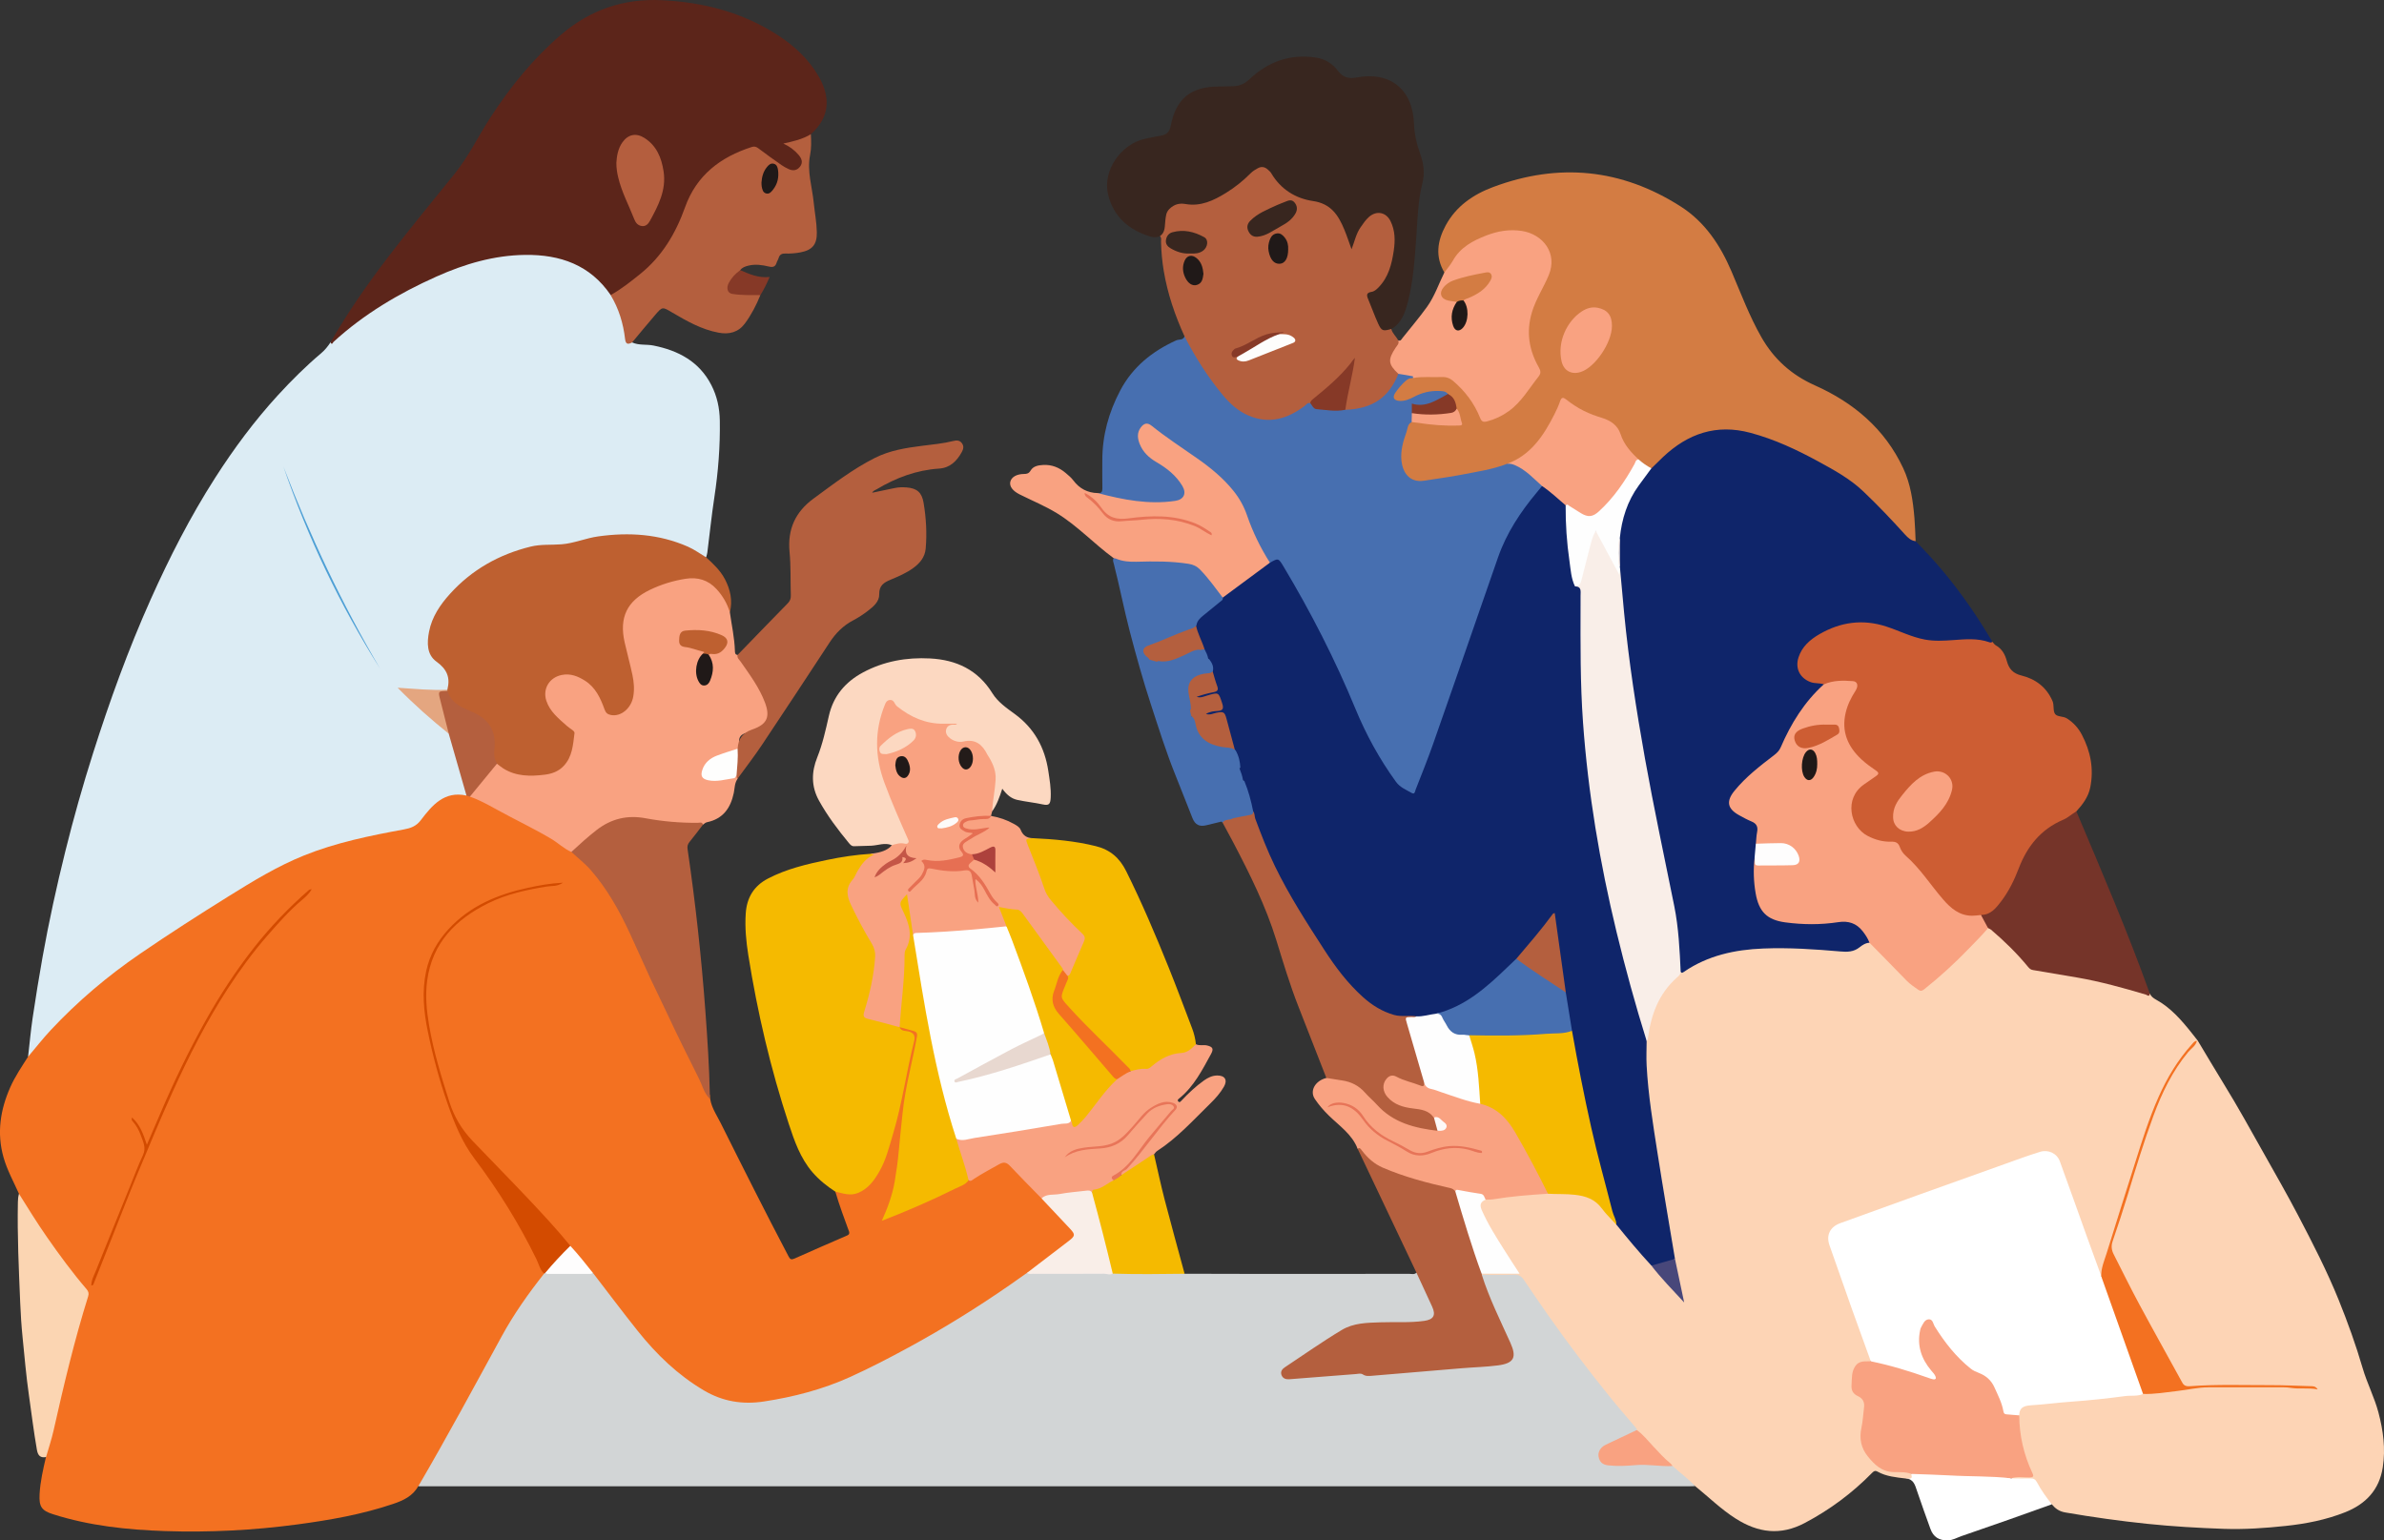 <?xml version="1.0" encoding="UTF-8"?>
<svg id="Layer_2" data-name="Layer 2" xmlns="http://www.w3.org/2000/svg" viewBox="0 0 1059.45 684.56">
  <rect x="0" y="0" width="1059.45" height="684.56" fill="#333333" stroke="none"/>
  <defs>
    <style>
      .cls-1 {
        fill: #863927;
      }

      .cls-1, .cls-2, .cls-3, .cls-4, .cls-5, .cls-6, .cls-7, .cls-8, .cls-9, .cls-10, .cls-11, .cls-12, .cls-13, .cls-14, .cls-15, .cls-16, .cls-17, .cls-18, .cls-19, .cls-20, .cls-21, .cls-22, .cls-23, .cls-24, .cls-25, .cls-26, .cls-27, .cls-28, .cls-29, .cls-30, .cls-31, .cls-32, .cls-33, .cls-34, .cls-35, .cls-36, .cls-37, .cls-38, .cls-39, .cls-40, .cls-41, .cls-42, .cls-43 {
        stroke-width: 0px;
      }

      .cls-2 {
        fill: #38261f;
      }

      .cls-3 {
        fill: #c45647;
      }

      .cls-4 {
        fill: #201918;
      }

      .cls-5 {
        fill: #dcecf4;
      }

      .cls-6 {
        fill: #231b19;
      }

      .cls-7 {
        fill: #fefdfd;
      }

      .cls-8 {
        fill: #d34b00;
      }

      .cls-9 {
        fill: #b45e3e;
      }

      .cls-10 {
        fill: #e87559;
      }

      .cls-11 {
        fill: #f8a180;
      }

      .cls-12 {
        fill: #48477a;
      }

      .cls-13 {
        fill: #d2d5d6;
      }

      .cls-14 {
        fill: #f9a281;
      }

      .cls-15 {
        fill: #873a28;
      }

      .cls-16 {
        fill: #fbd5b2;
      }

      .cls-17 {
        fill: #e77458;
      }

      .cls-18 {
        fill: #cd5d33;
      }

      .cls-19 {
        fill: #753429;
      }

      .cls-20 {
        fill: #fdfdfc;
      }

      .cls-21 {
        fill: #be6030;
      }

      .cls-22 {
        fill: #d37c43;
      }

      .cls-23 {
        fill: #e4a680;
      }

      .cls-24 {
        fill: #fcd8c1;
      }

      .cls-25 {
        fill: #476fb0;
      }

      .cls-26 {
        fill: #fdf9f8;
      }

      .cls-27 {
        fill: #fefefd;
      }

      .cls-28 {
        fill: #e8d8d0;
      }

      .cls-29 {
        fill: #5c251a;
      }

      .cls-30 {
        fill: #e66f53;
      }

      .cls-31 {
        fill: #f9eee8;
      }

      .cls-32 {
        fill: #b45f3e;
      }

      .cls-33 {
        fill: #f5ba00;
      }

      .cls-34 {
        fill: #fdd4b5;
      }

      .cls-35 {
        fill: #fefefe;
      }

      .cls-36 {
        fill: #fdfaf9;
      }

      .cls-37 {
        fill: #0f256a;
      }

      .cls-38 {
        fill: #f37121;
      }

      .cls-39 {
        fill: #ad413c;
      }

      .cls-40 {
        fill: #fff;
      }

      .cls-41 {
        fill: #211918;
      }

      .cls-42 {
        fill: #e77357;
      }

      .cls-43 {
        fill: #4d9fd5;
      }
    </style>
  </defs>
  <g id="Layer_1-2" data-name="Layer 1">
    <g>
      <path class="cls-38" d="M8.43,530.53c-2.4-5.38-5.28-10.54-6.89-16.27-3.02-10.77-1.41-21.05,3.03-31.08,2.13-4.81,5.09-9.14,7.89-13.55.91-2.89,3.1-4.92,4.99-7.09,8.64-9.96,18.23-18.94,28.44-27.27,14.63-11.93,30.76-21.66,46.54-31.91,11.6-7.53,23.5-14.56,35.82-20.86,7.08-3.62,14.62-6.05,22.27-8.08,9.9-2.64,19.87-5,29.99-6.64,2.36-.38,4.14-1.38,5.6-3.32,1.65-2.19,3.49-4.23,5.41-6.21,4.37-4.51,9.39-6.8,15.74-5.19.61.13,1.18.37,1.77.58,4.67,1.17,8.68,3.8,12.84,6.04,7.9,4.27,16.04,8.1,23.73,12.78,2.92,1.78,5.54,3.98,8.46,5.76,6.86,5.41,12.54,11.82,17.2,19.25,5.59,8.93,9.94,18.45,14.15,28.05,3.64,8.31,7.76,16.39,11.59,24.6,2.85,6.11,5.88,12.12,8.77,18.2,2.78,5.86,5.87,11.57,8.57,17.46.12.27-.04,1.73,1.11.73.05,4.82,2.85,8.62,4.86,12.65,9.89,19.81,19.82,39.6,30.13,59.2.69,1.31,1.22,1.6,2.64.96,7.59-3.41,15.24-6.71,22.87-10.02.78-.34,1.6-.58,1.45-1.68,5.08-1.14,9.58-3.79,14.39-5.64,11.63-4.77,23.23-9.58,34.44-15.29,1.34-.68,2.62-1.44,3.86-2.29,3.4-1.2,6.15-3.59,9.34-5.19,1.41-.71,2.76-1.53,4.18-2.22,2.9-1.4,3.39-1.27,5.7.89,4.86,4.54,9.07,9.7,13.85,14.33,4.37,4.34,8.33,9.06,12.75,13.34,2.61,2.53,2.47,3.91-.25,6.12-6.19,5.05-12.55,9.87-19.08,14.48-15.88,11.63-32.45,22.16-49.72,31.6-11.62,6.35-23.22,12.77-35.6,17.53-10.36,3.98-21.14,6.54-32.11,8.27-12.36,1.95-23.07-1.96-32.98-9.07-10.88-7.81-19.63-17.68-27.78-28.16-5.21-6.71-10.14-13.62-15.35-20.33-3.29-4.22-6.85-8.24-10.29-12.34-9.03-10.46-18.56-20.46-28.08-30.47-3.15-3.31-6.36-6.59-9.63-9.79-4.05-3.97-7.79-8.22-11.21-12.74-2.45-3.24-3.26-7.25-4.61-10.97-3.33-9.2-5.84-18.64-7.97-28.19-1.74-7.81-2.94-15.68-2.34-23.67.61-8.04,3.39-15.34,8.42-21.74,8.99-11.43,21.28-17.2,35-20.48,5.05-1.21,10.11-2.4,14.99-2.62.66-.15.24-.64.33-.32.04.15-.13.3-.3.31-7.05.54-13.9,2.11-20.64,4.12-10.46,3.12-19.84,8.15-27.23,16.37-5.45,6.06-9.01,13.05-10.17,21.23-1.37,9.63.17,18.99,2.24,28.33,2.58,11.59,6.04,22.91,10.27,34,2.81,7.37,6.74,14.13,11.51,20.37,11.5,15.03,20.7,31.39,28.67,48.49.12,1.33-.83,2.15-1.55,3.02-9.81,11.8-17.13,25.16-24.37,38.58-7.43,13.77-14.54,27.71-22.87,40.99-1.9,3.02-3.41,6.29-5.12,9.44-.56,1.02-1.1,2.07-2.24,2.6-2.45,4.4-6.6,6.31-11.11,7.84-13.86,4.69-28.19,7.2-42.64,9.13-19.51,2.61-39.12,3.61-58.79,2.95-16.84-.57-33.53-2.34-49.7-7.47-5.18-1.65-6.31-3.42-6.01-8.96.3-5.6,1.57-11.02,2.82-16.45-.33-1.02-.02-1.99.25-2.94,3.23-11.38,5.49-22.99,8.35-34.46,2.76-11.07,5.68-22.1,9.07-32.99.63-2.01.16-3.35-1.15-4.95-10.01-12.17-19.23-24.9-27.23-38.5-.59-1-1.07-2.05-1.33-3.18Z"/>
      <path class="cls-5" d="M207.31,353.56c-9.9-2.17-15.27,4.34-20.33,10.97-2.05,2.69-4.48,3.53-7.52,4.09-15.05,2.76-30.07,5.82-44.31,11.55-11.83,4.76-22.74,11.42-33.55,18.15-13.27,8.27-26.44,16.71-39.35,25.55-14.47,9.9-27.79,21.18-39.76,33.99-3.51,3.76-6.68,7.84-10.01,11.77.67-5.76,1.18-11.54,2.03-17.27,1.34-9.01,2.79-18,4.39-26.96,2.83-15.83,6.27-31.52,10.15-47.13,3.64-14.66,7.74-29.2,12.32-43.59,7.38-23.2,15.65-46.07,25.61-68.32,8.33-18.61,17.58-36.73,28.57-53.9,8.34-13.03,17.52-25.43,28.01-36.87,6.03-6.57,12.33-12.83,19.14-18.58,1.66-1.4,3-3.06,4.18-4.86,2.63-2.01,4.93-4.4,7.55-6.44,15.28-11.97,32.04-21.27,50.31-27.76,9.85-3.5,20.09-5.62,30.59-5.43,8.75.16,17.2,1.92,24.78,6.69,4.8,3.02,8.82,6.79,11.77,11.66,3.5,5.47,5.43,11.5,6.28,17.89.23,1.75.65,3.23,2.75,3.42,3.02,1.39,6.34.75,9.49,1.38,11.1,2.23,20.35,7.11,25.73,17.58,2.54,4.93,3.68,10.25,3.76,15.82.18,11.38-.7,22.67-2.41,33.93-1.24,8.17-2.09,16.41-3.13,24.61-.09.73-.35,1.45-.53,2.17-1.05.48-1.73-.29-2.46-.78-8.74-5.76-18.52-8.07-28.8-8.63-9.39-.51-18.59.53-27.6,3.34-2.54.79-5.22,1.25-7.88,1.11-11.1-.6-20.97,3.16-30.32,8.54-9.29,5.35-17.15,12.3-22.52,21.78-2.18,3.86-3.38,7.95-3.27,12.39.1,3.77,1.37,7.06,4.57,9.25,4.31,2.95,5.54,5.58,3.55,11.89-.58.59-1.33.6-2.08.65-5.66.32-11.28-.49-16.92-.62-.78-.02-1.66-.08-1.98-.46,3.61,3.83,7.98,7.49,12.12,11.38,3.09,2.91,6.66,5.24,9.57,8.36,1.6,3.31,2.27,6.93,3.26,10.43,1.33,4.71,2.72,9.41,4.07,14.12.29,1.01.79,2.04.18,3.12Z"/>
      <path class="cls-34" d="M955.38,441.59c.57,1.24,1.52,1.98,2.74,2.65,6.61,3.63,11.42,9.23,16.03,15.03.87,1.1,1.73,2.21,2.6,3.31-.18.19-.36.36-.56.53-4.73,4.1-8.02,9.31-11.16,14.61-5.98,10.09-9.8,21.11-13.36,32.21-3.86,12.04-7.55,24.14-11.39,36.18-2.12,6.66-4.42,13.27-5.91,20.11-.07.33-.23.62-.45.88-1.22.07-1.19-1.01-1.44-1.7-3.36-9.5-6.84-18.95-10.19-28.45-2.32-6.59-4.53-13.24-7.13-19.73-1.77-4.42-4.9-5.86-9.42-4.32-11.27,3.84-22.42,7.99-33.62,12.01-17.86,6.4-35.8,12.59-53.59,19.2-4.94,1.83-6.34,4.78-4.58,9.79,5.49,15.63,11.02,31.24,16.68,46.81.52,1.44,1.43,2.87.67,4.53-.81.56-1.75.46-2.66.5-.85.04-1.63.21-2.35.71-3.7,2.6-3.81,11.02-.08,13.54,2.28,1.54,3.16,3.53,2.74,6.18-.48,3.04-.74,6.11-1.18,9.16-1.29,8.85,4.87,16.97,13.72,18.14,1.57.21,3.13.4,4.72.41,1.26,0,2.51.13,3.46,1.12.74,2.39.53,2.54-2.8,2.07-4.28-.52-8.6-.88-12.47-3.04-1.1-.61-1.67-.26-2.5.59-8.78,8.94-18.67,16.3-29.8,22.19-10.86,5.75-20.77,4.41-30.73-1.91-6.57-4.17-12.06-9.6-18.05-14.45-3.8-2.44-7.05-5.54-10.29-8.66-5.8-4.93-10.63-10.82-15.96-16.2-17.34-19.99-33.15-41.14-48.11-62.95-4.41-6.43-2.55-5.35-10.56-5.47-2.49-.04-4.99.01-7.48-.02-.9-.01-1.85.12-2.61-.57-.09-.26-.05-.5.13-.71,1.4-.81,2.93-.45,4.4-.48,3.41-.07,6.82.02,10.24-.04.18,0,.33-.06.64-.38-1.12-2.09-2.46-4.15-3.81-6.19-3.96-5.97-7.75-12.04-10.96-18.45-.34-.67-.66-1.34-.92-2.05-1.24-3.44-.71-4.54,2.8-5.79,8.86-1.14,17.72-2.35,26.66-2.65,5.48-.03,10.96,0,16.38,1.12,3.08.63,5.55,2.06,7.53,4.49,2.25,2.77,4.64,5.43,7.05,8.06,4.18,5.36,8.84,10.32,13.13,15.59.89,1.09,1.68,2.27,2.74,3.22,4.32,4.92,8.68,9.81,13.02,14.33-1.31-5.62-2.2-11.68-3.59-17.65-2.4-12.35-4.41-24.77-6.44-37.19-2.36-14.47-4.45-28.98-6.04-43.55-.55-5.06-.32-10.13.03-15.2.53-2.35.84-4.74,1.34-7.09,1.77-8.26,5.21-15.59,11.53-21.38.98-.9,1.73-2.03,2.79-2.85,8.23-5.29,17.15-8.79,26.86-10.06,10-1.31,20.05-1.01,30.09-.52,5.56.27,11.1.67,16.64,1.16,1.65.14,3.07-.47,4.44-1.35,1.59-1.03,3.16-2.19,5.15-2.36,1.52.15,2.56,1.12,3.48,2.21,4.67,5.53,10.11,10.32,15.12,15.52.17.18.35.36.55.5,5.21,3.84,4.2,3.32,8.26,0,8.68-7.13,16.58-15.05,24.12-23.35.56-.62,1.06-1.3,2.01-1.32,1.15.1,2.03.77,2.82,1.48,5.2,4.67,10.16,9.57,14.71,14.88.99,1.16,2.03,1.77,3.52,2.02,11.98,2.01,23.97,3.93,35.75,6.98,4.03,1.04,7.95,2.46,11.99,3.46.97.24,1.9.64,2.92.59Z"/>
      <path class="cls-13" d="M743.3,651.52c3.28,3.04,6.97,5.62,9.99,8.95-.75.02-1.5.05-2.25.05-188.13,0-376.26,0-564.39,0-.25,0-.5-.01-.75-.02,12.84-21.96,24.88-44.36,37.08-66.67,5.39-9.87,11.86-19.02,18.83-27.82.08-.6.52-.68,1.01-.69,6.05-.05,12.1,0,18.15-.03.84,0,1.65.14,2.46.32,6.63,8.62,13.15,17.32,19.93,25.82,8.34,10.46,17.84,19.64,29.49,26.52,8.36,4.94,17.23,6.33,26.6,4.9,13.25-2.02,26.19-5.38,38.43-10.93,8.79-3.98,17.35-8.44,25.83-13.05,15.5-8.43,30.48-17.7,44.97-27.75,2.59-1.8,5.15-3.63,7.73-5.44,1.54-.35,3.1-.44,4.68-.42,11.17.08,22.35-.14,33.52.14,9.76-.31,19.52-.1,29.27-.12.93,0,1.81.17,2.55.79,10.24.02,20.49.06,30.73.07,23.07,0,46.15,0,69.22-.02,1.03,0,2.19.43,3.07-.54,1.06.1,1.19,1.05,1.55,1.75,2.25,4.37,4.26,8.86,6.19,13.38,1.59,3.73.28,6.15-3.69,6.94-1.96.39-3.94.62-5.95.61-6.99-.04-13.98-.11-20.96.5-3.89.34-7.52,1.44-10.86,3.45-7.99,4.82-15.6,10.24-23.38,15.38-.28.18-.54.39-.78.62-.74.7-1.52,1.45-1.1,2.57.44,1.18,1.53,1.52,2.66,1.46,1.99-.11,3.98-.28,5.97-.44,7.71-.63,15.43-1.09,23.13-1.79.75-.07,1.52-.27,2.24-.07,6.06,1.67,12.04-.1,18.05-.41,6.98-.36,13.93-1.11,20.89-1.67,7.13-.58,14.26-1.19,21.4-1.63,1.16-.07,2.32-.29,3.44-.61,3.11-.9,4.29-3.04,3.22-6.12-1.7-4.89-4.09-9.48-6.28-14.15-2.51-5.37-4.66-10.87-6.56-16.47-.25-.75-.78-1.53-.13-2.35,4.75,0,9.5.12,14.24-.05,2.1-.08,3.38.68,4.49,2.33,3.47,5.16,6.97,10.3,10.55,15.39,8.81,12.56,18.09,24.77,27.73,36.71,3.54,4.39,7.25,8.63,10.9,12.94.43.51.96.94.97,1.68-.74,1.63-2.39,2-3.79,2.61-3.05,1.32-5.99,2.87-9,4.28-.99.46-1.91,1.01-2.59,1.89-1.76,2.31-.72,5.39,2.11,6.03,3.44.78,6.94.73,10.41.27,5.83-.76,11.6.17,17.4.35.5.02.95.29,1.38.55Z"/>
      <path class="cls-34" d="M976.3,462.59c.15,0,.3-.01.44-.01,3.81,6.33,7.55,12.7,11.43,18.99,6.33,10.26,12.13,20.83,18.05,31.33,5.06,8.98,10.18,17.93,14.97,27.06,6.48,12.37,12.87,24.79,18.12,37.75,4.02,9.94,7.64,20,10.65,30.31,1.95,6.68,5.22,12.93,7.02,19.71,2.13,8.04,3.2,16.12,1.92,24.39-1.55,9.99-7.53,16.31-16.74,19.96-8.49,3.36-17.3,5.1-26.35,6.06-9.18.98-18.4,1.62-27.6,1.3-11.35-.4-22.69-1.05-34.02-2.23-12.22-1.27-24.34-2.97-36.43-5.06-2.6-.45-4.36-1.71-5.92-3.59-2.68-1.5-4.17-4.11-5.4-6.65-1.67-3.43-4.03-4.63-7.7-4.25-1.63.17-3.49.64-4.99-.7.88-1.68,2.48-1.04,3.78-1.07,5-.11,5.07-.09,3.39-4.61-2.68-7.25-4.33-14.68-4.27-22.45.3-3.07,1.54-4.42,4.91-4.85,5.27-.67,10.55-1.2,15.85-1.62,9.43-.75,18.83-1.82,28.23-2.81,2.15-.23,4.32-.06,6.45-.47,5.72-.49,11.45-.88,17.12-1.73,15.72-2.38,31.53-.96,47.3-1.14,3.43-.04,6.95.26,10.42.46-15.04-.98-30.09-.47-45.14-.62-2.91-.03-5.75.68-8.68.59-2-.06-3.26-.73-4.22-2.44-8.03-14.2-15.99-28.44-23.31-43.03-2.2-4.39-4.24-8.86-6.69-13.12-1.14-1.98-1.29-3.98-.56-6.22,4.11-12.71,8.04-25.47,12.07-38.2,3.41-10.76,6.88-21.51,12.09-31.59,3.69-7.13,8.09-13.75,13.82-19.42Z"/>
      <path class="cls-37" d="M830.8,418.98c-1.77.06-3.2,1.06-4.46,2.05-2.58,2.04-5.36,2.09-8.44,1.82-11.42-.99-22.86-1.77-34.34-1.31-12.57.5-24.54,3.08-35.14,10.3-.48.33-.94.75-1.52.18-1.47-2.33-1.05-5.03-1.15-7.5-.53-12.46-2.93-24.6-5.49-36.74-6.67-31.61-12.82-63.32-17-95.37-1.46-11.22-2.63-22.47-3.6-33.74-.17-1.99.3-4-.31-5.96-.08-.29-.13-.59-.15-.89-.07-4.04-.09-8.09,0-12.13.65-5.35,1.49-10.64,3.69-15.65,2.64-5.99,6.52-11.13,10.54-16.2,4.75-4.79,9.41-9.69,15.5-12.87,8.06-4.21,16.45-5.95,25.56-4.03,13.82,2.92,26.06,9.41,38.33,16.01,10.52,5.65,19.11,13.5,26.94,22.34,2.59,2.93,5.62,5.45,7.99,8.59.95,1.26,2.68,1.36,3.56,2.64,4.14,4.26,8.2,8.59,12.01,13.15,8.27,9.88,15.54,20.46,22.08,31.55-.49,1.29-1.51.79-2.31.57-5-1.39-10.03-1.07-15.11-.63-7.37.63-14.6.12-21.53-2.92-4.64-2.04-9.41-3.87-14.49-4.55-10.2-1.36-19.29,1.3-27.22,7.85-1.95,1.61-3.51,3.56-4.46,5.93-2.2,5.47.53,10.34,6.33,11.41,1.28.24,2.69-.08,3.84.81.46,1.32-.55,2.02-1.29,2.72-7.66,7.19-12.91,15.99-17.05,25.53-.79,1.82-2.05,3.17-3.61,4.36-4.76,3.63-9.49,7.3-13.72,11.55-1.82,1.83-3.47,3.82-4.79,6.05-1.55,2.62-1.13,4.63,1.26,6.56,2.1,1.69,4.61,2.64,6.96,3.87,3.05,1.59,3.66,2.58,3.17,5.95-.26,1.73-.35,3.47-.45,5.21-.46,1.85-.25,3.77-.57,5.63-.69,6.59-.48,13.15,1.57,19.47,1.43,4.38,4.57,7.23,9.25,8.19,6.91,1.42,13.88,1.33,20.86.87,2.07-.14,4.13-.47,6.19-.67,5.57-.53,11.47,3.71,12.82,9.09.09.34,0,.65-.22.92Z"/>
      <path class="cls-25" d="M487.83,219.13c1.68.21,2.11-.62,2.07-2.19-.09-4.15-.03-8.31-.03-12.46.01-10.95,2.81-21.12,7.9-30.82,5.57-10.61,14.26-17.52,24.89-22.38,1.26-.57,3.07.02,3.76-1.77,1.23.17,1.45,1.28,1.88,2.12,4.57,8.93,10.21,17.16,16.67,24.81,3.27,3.88,7.31,6.81,12.18,8.42,6.71,2.21,12.97.87,18.89-2.65,1.29-.77,2.52-1.63,3.68-2.58.87-.71,1.79-1.26,2.96-.67,2.41,3.39,6.23,2.3,9.49,2.89,1.76.32,3.61.16,5.4-.24,3.01-.13,5.94-.62,8.83-1.5,6.21-1.88,10.49-5.92,13.32-11.64.47-.95.8-2.03,1.78-2.66,2.17-.52,4.12.51,6.16.9.81.15.95.79.43,1.48-3.07,1.19-5.29,3.36-7.02,6.09-.44.7-1.06,1.41-.57,2.28.53.95,1.52.91,2.44.83,1.94-.15,3.71-.87,5.42-1.76,3.39-1.75,7.01-2.7,10.81-2.59,1.62.05,3.62-.14,4.34,2.05-.49,1.31-1.7,1.77-2.81,2.29-3.65,1.71-7.19,3.89-11.52,3.09-.93-.17-1.15.4-1.17,1.16-.02.75.04,1.49.01,2.24,0,1.24.13,2.48-.3,3.68-2.78,5.23-4.42,10.74-4.2,16.73.05,1.44.43,2.77.98,4.1,1.3,3.13,3.55,4.69,6.99,4.54,5.01-.22,9.91-1.25,14.82-2.12,7.78-1.37,15.58-2.76,23.14-5.15,2.83-.47,5.22.75,7.38,2.26,2.76,1.94,5.17,4.35,7.81,6.47.52.42.9.97.92,1.69-.53,2.04-2.2,3.31-3.46,4.82-8.01,9.59-13.73,20.36-17.71,32.2-8.09,24.08-16.54,48.04-24.83,72.04-2.91,8.42-6.03,16.77-9.45,25-1.28,3.08-1.92,3.28-4.86,1.85-2.85-1.39-4.95-3.48-6.82-6.04-8.43-11.54-14.05-24.5-19.61-37.55-8.37-19.64-18.33-38.49-29.25-56.83-1.1-1.85-2.18-2.93-4.27-1.39-.26.19-.64.15-.98.1-1.15-.51-1.75-1.55-2.27-2.57-3.29-6.44-6.66-12.82-8.99-19.73-2.2-6.55-6.71-11.6-11.8-16.14-5.86-5.22-12.3-9.64-18.85-13.93-3.56-2.33-6.78-5.11-10.21-7.6-2.92-2.11-5.29-1.01-5.65,2.59-.4,3.96,1.64,6.84,4.29,9.4,1.26,1.21,2.78,2.11,4.26,3.04,4.2,2.62,8.05,5.6,10.67,9.94,2.35,3.9,1.02,7.12-3.49,7.88-6.37,1.07-12.76.76-19.13-.12-4.45-.61-8.83-1.61-13.2-2.65-.8-.19-1.95.02-2.13-1.28Z"/>
      <path class="cls-22" d="M669.87,206.09c-6.64,2.59-13.68,3.56-20.6,4.92-5.38,1.06-10.85,1.71-16.26,2.6-6.86,1.12-9.7-3.96-10.21-8.86-.46-4.43.74-8.6,2.22-12.68.57-1.58.42-3.58,2.33-4.48.96-.79,2.04-.5,3.11-.35,5.2.74,10.4,1.38,15.67,1.18,2.64-.1,2.79-.25,2.17-2.72-.3-1.21-.7-2.4-1.16-3.56-.53-2.7-1.85-4.99-3.68-7.01-1.02-1.43-2.63-1.31-4.06-1.37-3.91-.16-7.59.78-11.05,2.61-2,1.06-4.08,1.94-6.41,1.8-2.54-.16-3.27-1.59-1.84-3.65,1.33-1.92,2.82-3.71,4.59-5.26.92-.81,1.89-1.34,3.15-1.19.39-.15.71-.64,1.04-.65,6.58-.2,13.61-2.61,19.17,2.91,4.01,3.99,7.5,8.46,9.78,13.75,1.27,2.93,1.46,2.98,4.49,2.1,5.57-1.61,9.89-5.06,13.54-9.39,2.52-2.99,4.65-6.29,7.04-9.38,1.04-1.35,1.06-2.6.18-4.11-6.56-11.4-4.92-22.66.78-33.79,1.25-2.44,2.76-4.73,3.79-7.3,3.77-9.41-2.22-17.36-10.95-18.74-9.92-1.57-18.76,1.7-26.52,7.78-2.67,2.1-4.17,5.36-6.16,8.12-.55.76-.79,1.93-2.13,1.75-4.18-7.08-3.13-14.07.56-20.9,4.64-8.6,12.23-13.78,21.07-17.09,29.14-10.9,57.03-8.18,83.3,8.58,10.82,6.9,17.64,17.17,22.63,28.83,4.22,9.86,7.97,19.94,13.31,29.3,5.59,9.79,13.38,16.79,23.82,21.44,17.19,7.67,31.01,19.3,39.2,36.76,3.31,7.07,4.37,14.63,5.01,22.27.28,3.4.36,6.81.52,10.21-2.04-.24-3.4-1.5-4.71-2.95-5.97-6.6-12.09-13.05-18.55-19.19-5.89-5.6-12.88-9.43-19.87-13.24-9.64-5.26-19.55-9.91-30.25-12.78-15.15-4.07-27.8.32-38.86,10.73-1.75,1.65-3.45,3.36-5.17,5.05-2.71-.03-4.14-2.2-6.05-3.58-3.62-3.14-6.66-6.62-8.24-11.34-1.14-3.39-3.87-5.64-7.31-6.66-5.73-1.7-11.05-4.17-15.78-7.83-1.64-1.27-2.31-.84-3.05.89-2.44,5.75-5.24,11.3-9.16,16.24-2.78,3.5-5.99,6.43-9.75,8.83-1.46.93-3.11,1.02-4.7,1.41Z"/>
      <path class="cls-29" d="M271.39,131.13c-9.14-13.43-22.49-18.03-37.98-17.85-13.87.16-26.92,4.02-39.47,9.64-16.64,7.45-32.2,16.63-45.73,29.02-.26.24-.67,1.63-1.34.23,15.5-27.08,35.66-50.75,55.14-74.9,6.32-7.84,10.6-16.9,16.05-25.25,8.86-13.6,18.97-26.09,31.37-36.68C262.35,4.32,277.13-.73,294.09.09c18.48.89,35.83,5.36,51.48,15.48,7.35,4.75,13.7,10.59,18.16,18.23,5.13,8.8,5.56,17.91-3.38,25.83-1.51,2.19-4.03,2.49-6.26,3.29-1.32.48-2.72.76-4.75.91,2.54,1.24,4.26,2.7,5.77,4.39,1.92,2.15,2.27,4.29.97,6.09-1.38,1.92-3.7,2.4-6.27,1.18-4.32-2.05-7.95-5.16-11.72-8.01-1.95-1.48-3.68-1.75-5.97-.91-13,4.8-22.64,12.89-27.37,26.37-3.04,8.68-7.36,16.73-13.74,23.54-5.39,5.75-11.74,10.28-18.24,14.64-.43.29-.93.37-1.39,0Z"/>
      <path class="cls-18" d="M810.46,304.14c-1.85-.68-3.85-.3-5.73-.97-4.82-1.74-7.04-6.04-5.5-10.93,1.53-4.84,5.13-7.96,9.26-10.36,9.34-5.43,19.2-6.86,29.68-3.47,5.76,1.86,11.18,4.69,17.19,5.81,4.22.79,8.47.55,12.67.24,5.4-.39,10.75-.9,16,.95.5.18.97.21,1.38-.2.5.54.91,1.25,1.52,1.59,2.77,1.54,4.12,4.08,4.9,6.95.94,3.5,2.73,5.54,6.57,6.48,6.2,1.52,11.1,5.21,13.74,11.34.81,1.88.11,4.32,1.15,5.75.97,1.33,3.56.9,5.23,1.95,2.9,1.83,5.1,4.28,6.67,7.27,3.87,7.37,5.38,15.14,3.72,23.4-.85,4.25-3.34,7.55-6.18,10.65-1.91,2.85-5.02,3.98-7.89,5.4-5.6,2.77-9.94,6.86-13.18,12.16-1.87,3.06-3.24,6.35-4.67,9.63-2.59,5.95-5.35,11.8-10.12,16.44-1.89,1.84-3.99,2.93-6.62,3.02-7.35,1.51-12.67-1.98-17.28-7.1-1.95-2.16-3.73-4.48-5.41-6.86-2.55-3.62-5.42-6.95-8.66-9.97-2.14-2-4.12-4.13-5.34-6.84-.65-1.45-1.83-1.73-3.27-1.75-3.45-.05-6.67-.9-9.87-2.3-8.91-3.89-12.12-17.76-2.17-24.6,1.37-.94,2.78-1.83,4.12-2.81,1.3-.96,1.28-1.71-.04-2.66-2.82-2.05-5.61-4.13-7.9-6.83-7.08-8.32-6.8-17.26-2.16-25.97.59-1.1,1.35-2.11,1.86-3.25.83-1.86.23-2.91-1.81-3.02-3.25-.19-6.49-.04-9.68.69-.72.16-1.44.47-2.2.18Z"/>
      <path class="cls-2" d="M515.49,104.94c-1.45.67-2.98.58-4.4.14-9.5-2.92-16.24-8.76-18.66-18.65-2.53-10.37,5.5-22.32,16.36-24.74,2.52-.56,5.06-1.04,7.59-1.51,2.39-.44,3.46-1.96,3.89-4.25,2.27-12.03,8.93-17.46,21.31-17.48,2.16,0,4.33-.09,6.49-.15,2.84-.08,5.05-1.05,7.25-3.14,8.25-7.79,18.06-11.3,29.5-9.57,4.19.64,7.43,2.77,9.95,6.1,2.04,2.69,4.64,3.4,7.94,2.77,14.99-2.86,25.12,5.15,25.67,20.54.17,4.69,1.19,9.04,2.75,13.35,1.56,4.31,2.12,8.53.95,13.18-1.99,7.93-2.12,16.15-2.72,24.29-.7,9.55-1.29,19.11-3.72,28.42-1.21,4.62-2.66,9.17-7.13,11.86-.07.04-.15.06-.23.09-2.16,1.67-4.41,1.45-5.67-.74-2.42-4.2-3.91-8.81-5.49-13.37-.36-1.03-.25-2.06.96-2.48,4.5-1.58,6.87-5.16,8.4-9.32,2.08-5.67,3.34-11.5,2.21-17.6-.06-.33-.09-.66-.18-.98-.78-2.81-1.79-5.55-5.03-6.24-3.08-.66-4.92,1.44-6.62,3.58-2.04,2.57-3.59,5.4-4.46,8.58-.2.72-.4,1.45-.77,2.11-.74,1.31-1.46,1.17-2.12-.07-.31-.59-.54-1.22-.71-1.86-1.32-5.07-4.06-9.45-6.58-13.95-.67-1.2-1.72-1.7-2.97-2.07-3.83-1.11-7.72-2.02-11.48-3.44-4.98-1.88-8.98-4.95-12.15-9.21-4.01-5.37-5.54-5.41-10.41-.71-4.95,4.77-10.53,8.67-16.87,11.39-3.41,1.47-6.96,2.21-10.71,1.56-.98-.17-1.99-.11-2.99-.07-3.28.13-5.82,2.49-6.08,5.78-.14,1.83-.21,3.66-.71,5.43-.35,1.23-.79,2.42-2.4,2.44Z"/>
      <path class="cls-32" d="M515.49,104.94c2.5-1.74,2.06-4.51,2.39-6.99.25-1.86.26-3.59,1.87-5.15,2.11-2.04,4.42-2.6,7.07-2.13,6.83,1.2,12.57-1.59,18.07-4.98,3.97-2.45,7.61-5.38,10.9-8.7.96-.96,2.08-1.64,3.26-2.27,1.63-.85,3.06-.54,4.36.63.55.5,1.16,1.01,1.53,1.64,4.19,7.12,10.8,11.21,18.54,12.35,7.97,1.16,11.26,6.26,13.9,12.61,1.14,2.75,2.07,5.59,3.25,8.82,1.37-3.54,2.03-6.92,4.01-9.75,1.15-1.64,2.24-3.31,3.76-4.64,3.36-2.91,7.56-2.11,9.54,1.88,2.08,4.19,2.11,8.64,1.44,13.16-.89,6-2.33,11.75-6.75,16.29-.89.92-1.89,1.81-3.11,2-2.28.35-2.29,1.42-1.53,3.19,1.53,3.59,2.81,7.3,4.43,10.85,1.53,3.36,2.2,3.53,5.87,2.44.47,2,2.16,3.26,3.04,5.02.79.75.75,1.56.2,2.44-.57.91-1.19,1.78-1.74,2.7-2,3.36-1.74,5.53.97,8.34.4.41.88.78.68,1.47-4.23,10.44-11.37,15.51-23.6,15.97-.77-.79-.44-1.71-.27-2.59,1.19-6.25,2.54-12.47,3.91-18.7-5.42,7.15-12.32,12.73-19.2,18.34-1.23-.37-1.77.68-2.52,1.25-7.6,5.71-15.77,8.19-24.96,4.23-4.59-1.98-8.23-5.28-11.4-9.1-6.66-8.03-12.22-16.78-16.98-26.05-4.26-9.32-7.55-18.96-9.25-29.1-.71-4.27-1.11-8.56-1.21-12.88-.02-.88.32-1.85-.48-2.59Z"/>
      <path class="cls-14" d="M253.9,378.62c-3.37-1.47-5.98-4.09-9.12-5.94-7.94-4.69-16.28-8.61-24.34-13.07-3.76-2.08-7.53-4.16-11.62-5.56-.53-.97.17-1.57.71-2.17,3.19-3.5,6.24-7.1,9.07-10.9.64-.86,1.31-1.76,2.6-1.66,2.21.97,4.03,2.66,6.38,3.37,5.64,1.72,11.33,1.74,17.01.33,3.91-.97,6.49-3.54,8.02-7.23.58-1.39.94-2.83,1.28-4.3.86-3.72.73-6.72-3.13-9.15-2.95-1.86-5.43-4.65-7.3-7.78-1.76-2.94-2.35-6.07-1.16-9.34,1.59-4.35,6.46-6.99,11.14-6.02,5,1.04,9.16,3.41,11.93,7.9,1.32,2.13,2.5,4.33,3.46,6.64,1.55,3.74,4.9,4.6,8.12,1.99,3.52-2.86,4.23-6.78,4.01-11.02-.38-7.14-3.33-13.74-4.37-20.74-.4-2.66-.51-5.29-.12-7.95.8-5.38,3.62-9.44,8.21-12.23,7.16-4.34,14.86-7.03,23.31-7.37,3.64-.15,6.65,1.24,9.34,3.52,2.31,1.96,4.12,4.33,5.64,6.95.93,1.61,1.43,3.31,1.37,5.18.8,5.71,2.07,11.36,2.25,17.15.02.71,0,1.77,1.21,1.85,3.88,5.58,8.07,10.97,11.09,17.11,1.25,2.54,2.35,5.13,2.63,8,.33,3.4-1.08,5.75-4.04,7.32-1.85.98-3.81,1.68-5.81,2.22-2.25.61-3.47,1.78-3.16,4.25.11.89.07,1.83-.37,2.68-.74,1.05-1.93,1.25-3.04,1.55-2.58.69-5.09,1.61-7.48,2.8-1.74.86-3.24,2.02-4.19,3.8-1.77,3.33-.74,5.46,3,5.54,3.66.09,7.3-.34,10.72-1.88.87.27.47,1.06.67,1.61-1.41,1.9-1.29,4.24-1.74,6.39-1.41,6.67-4.78,11.45-11.8,12.93-.8.17-1.29.68-1.88,1.12-10.33-.13-20.56-1.3-30.78-2.68-4.39-.59-8.39.93-12.13,3.06-4.66,2.65-8.63,6.21-12.53,9.84-.88.82-1.55,2.04-3.04,1.89Z"/>
      <path class="cls-21" d="M324.35,272.07c-1.2-3.85-3.14-7.23-5.89-10.23-3.8-4.15-8.46-5.45-13.8-4.62-5.53.87-10.86,2.51-15.9,4.95-10.15,4.92-13.66,12.29-11.17,23.31,1.09,4.86,2.44,9.66,3.47,14.52.67,3.16.93,6.37.35,9.63-.93,5.19-5.45,8.95-9.85,8.15-1.61-.29-2.37-1.01-2.92-2.55-1.78-4.98-4-9.77-8.7-12.73-3.13-1.97-6.44-3.33-10.36-2.52-5.45,1.12-8.52,6.17-6.78,11.47,1.6,4.84,5.45,7.86,9.03,11.08.74.66,1.6,1.2,2.39,1.8.53.41,1.18.83,1.08,1.58-.67,5.17-.91,10.43-4.87,14.56-2.36,2.46-5.26,3.44-8.44,3.83-6.36.78-12.64.79-18.34-2.8-.98-.62-1.86-1.38-2.79-2.08-2.02-1.24-2.19-3.25-1.93-5.24,1.29-10.05-2.88-14.73-10.44-17.75-3.03-1.21-5.95-2.58-8.08-5.2-.95-1.17-1.87-2.34-1.89-3.96.06-.26.16-.49.31-.71,0-.08,0-.17.02-.25,1.34-5.28-.3-8.97-4.89-12.27-4.35-3.14-4.24-8.38-3.29-13.31,1.28-6.6,4.95-11.99,9.33-16.83,9.71-10.74,21.83-17.54,35.85-20.98,4.48-1.1,9.11-.67,13.66-1.02,5.59-.43,10.79-2.74,16.31-3.51,13.67-1.91,27.03-1.08,39.85,4.54,2.91,1.28,5.46,3.15,8.16,4.78,3.19,2.9,6.32,5.85,8.35,9.74,2.4,4.62,3.46,9.46,2.18,14.63Z"/>
      <path class="cls-33" d="M371.23,529.6c-3.77-2.46-7.25-5.23-10.22-8.69-5.36-6.25-7.97-13.83-10.47-21.4-8.06-24.48-13.93-49.5-17.98-74.95-.98-6.16-1.58-12.39-1.15-18.67.47-6.95,3.6-12.17,9.85-15.43,8.29-4.32,17.29-6.43,26.35-8.31,6.36-1.32,12.78-2.3,19.27-2.7.49-.12,1.09-.3,1.4.14.36.52-.16.95-.56,1.19-5.02,3.01-6.9,8.42-9.8,13.01-1.66,2.62-.35,5.39.79,7.87,2.58,5.6,5.32,11.14,8.69,16.3,2.13,3.26,2.41,6.64,1.98,10.26-.85,7.13-2.4,14.12-4.47,20.98-.59,1.94-.06,2.71,1.8,3.18,4.51,1.13,9.09,2.07,13.38,3.96,1.13.97,2.6,1.05,3.92,1.52,2.68.95,3.51,2.16,2.82,4.94-1.87,7.51-3.16,15.14-4.75,22.7-1.94,9.21-4.26,18.32-7.15,27.28-1.6,4.95-3.82,9.61-7.3,13.54-3.54,3.99-7.76,6.23-13.3,4.79-1.15-.3-2.2-.74-3.11-1.5Z"/>
      <path class="cls-14" d="M399.79,456.5c-4.65-1.23-9.27-2.55-13.95-3.66-2.03-.48-2.39-1.27-1.78-3.24,2.47-7.93,4.28-16.01,4.85-24.33.15-2.17-.36-4.02-1.48-5.88-3.35-5.54-6.4-11.26-9.19-17.11-1.87-3.92-2.61-7.65.65-11.31.97-1.09,1.45-2.6,2.21-3.89,1.75-2.95,3.69-5.74,7.26-7.24-.68-.18-1.07-.27-1.46-.37,3.05-.47,6.12-.87,8.6-2.96.3-.25.54-.59.81-.88.84-1.91,2.69-1.23,4.09-1.47,2.56-.44,2.58-.3,1.58-2.77-3.09-7.63-6.55-15.11-9.4-22.85-3.93-10.68-4.73-21.36-1.18-32.26.46-1.43.9-2.88,1.7-4.15,1.23-1.95,3.23-2.09,4.77-.37,5.5,6.12,12.56,8.74,20.59,9.16,2.08.11,4.16-.12,6.23.14.47.06,1.09.16,1.12.76.04.64-.61.67-1.06.84-.31.12.08,0-.24.05-1.49.25-3.24.33-3.14,2.41.09,1.93,1.59,2.81,3.28,3.31,2.53.75,5.12.6,7.69.38,1.7-.15,2.91.37,3.85,1.72.43.61.86,1.23,1.34,1.8,4.9,5.96,6.71,12.66,5.07,20.28-.57,2.66-.6,5.44-1.69,8-.18.67-.35,1.34-.53,2.01-2.78.99-5.72.72-8.58,1.17-1.32.21-2.64.31-3.68,1.31-1.46,1.42-1.36,2.6.39,3.56.58.32,1.2.56,1.86.72.75.18,1.89-.03,1.99,1.07.08.92-.89,1.33-1.55,1.8-.68.48-1.39.91-2.06,1.41-1.85,1.35-2.09,2.46-1.04,4.48,1.11,2.12.9,2.86-1.49,3.56-4.42,1.3-8.94,1.96-13.57,1.37-.49-.06-.97-.25-1.67-.06,1.73,5.77-3.05,8.28-5.96,11.78,2.29-2.63,5.56-4.48,6.33-8.31.3-1.47,1.57-1.25,2.65-1.06,3.86.65,7.72,1.29,11.66,1.05.75-.05,1.53.1,2.24-.13,2.89-.92,4.36.69,4.73,3.53.39,2.99,1.01,5.94,1.26,8.01-.19-1.11-.43-3.16-.89-5.17-.16-.72-.31-1.62.48-2.03.81-.42,1.39.32,1.9.83,1.68,1.67,2.73,3.76,3.83,5.82.78,1.48,1.68,2.83,3.06,3.82-1.45-1.3-2.42-2.96-3.3-4.64-1.83-3.51-4.24-6.54-7.1-9.27-2.65-2.52-2.43-3.52,1-5.45,3.39.28,6.07,2.02,8.67,4.6.41-2.93.18-5.47.18-7.99,0-1.27-.79-1.29-1.71-.85-1.43.68-2.85,1.37-4.32,1.94-1.26.49-2.52.84-3.88.75-.94-.05-1.8-.34-2.57-.87-2.36-1.6-2.5-4.03-.21-5.73,2.8-2.06,5.88-3.65,9.16-5.12-2.6.55-5.11,1.03-7.66.59-1.32-.23-2.84-.53-2.92-2.21-.08-1.71,1.31-2.45,2.75-2.75,2.69-.56,5.44-.63,8.16-.98.65-.08,1.35-.02,1.87-.56,3.62.61,7.04,1.77,10.25,3.58,1.19.67,2.47,1.4,2.94,2.58,1,2.53,2.73,3.66,5.33,3.72-2.07.76-1.92,2.02-1.17,3.82,2.4,5.76,4.76,11.55,6.66,17.5,1.02,3.18,2.95,5.75,5.12,8.19,3.59,4.04,7.24,8.06,11.23,11.7,1.99,1.81,2.28,3.58,1.15,5.96-1.9,3.98-3.48,8.11-5.23,12.15-.42.97-.78,2.09-2.17,2.11-1.35-.4-1.88-1.6-2.58-2.63-3.04-4.77-6.65-9.14-9.87-13.79-2.41-3.48-5.02-6.84-7.46-10.31-1.14-1.62-2.52-2.59-4.57-2.51-1.67.07-3.26-.59-5.04-.72.63,1.86,1.44,3.55,2.13,5.3.37.95,1.08,2.02-.23,2.88-2.44,1.01-5.06.86-7.6,1.1-10.23.96-20.47,1.76-30.74,2.11-.84.03-1.64.24-2.45.38-1.23-.06-1.05-1.01-1.19-1.81-.79-4.74-1.48-9.49-2.25-14.46-1.99,1.4-1.82,2.91-.96,4.62,1.65,3.28,2.9,6.68,3.25,10.39.19,1.98-.15,3.81-.9,5.59-1.11,2.66-1.41,5.41-1.46,8.28-.16,9.22-1.11,18.38-2.23,27.53-.11.27-.29.48-.54.63Z"/>
      <path class="cls-32" d="M327.79,332.71c.02-.08.04-.16.04-.25q.4-6.14,6.17-8.15c.16-.05.31-.11.47-.17,6.44-2.28,7.89-5.55,5.47-11.95-2.53-6.69-6.76-12.34-10.79-18.13-.63-.91-1.72-1.64-1.35-3.01,7.42-7.65,14.82-15.32,22.28-22.93,1.03-1.05,1.41-2.11,1.36-3.54-.2-6.41.06-12.85-.56-19.21-.98-10.1,2.56-17.85,10.64-23.78,8.79-6.45,17.43-13.11,27.22-18.06,6.68-3.37,13.88-4.5,21.16-5.42,4.62-.58,9.27-1,13.81-2.14,1.51-.38,2.84-.3,3.8,1.04.95,1.32.61,2.66-.13,3.98-2.23,3.97-5.19,6.94-10.04,7.26-10.03.66-19.14,4.06-27.69,9.17-.69.41-1.57.6-2.05,1.56,3.43-.72,6.75-1.4,10.07-2.1,1.73-.37,3.48-.38,5.22-.25,4.61.35,6.77,2.23,7.54,6.76,1.15,6.75,1.54,13.55.95,20.39-.33,3.79-2.52,6.44-5.43,8.59-3.11,2.29-6.64,3.79-10.18,5.27-2.89,1.21-5.14,2.55-5.04,6.46.09,3.27-2.58,5.49-5.05,7.38-2.04,1.56-4.21,3.01-6.49,4.2-4.41,2.3-7.74,5.64-10.45,9.76-10,15.24-20.01,30.48-30.14,45.64-3.42,5.12-7.2,9.99-10.82,14.98-.59-.35-.27-1.01-.5-1.48-.15-.19-.4-.37-.39-.62.09-3.77-.23-7.57.87-11.26Z"/>
      <path class="cls-24" d="M440.89,360.59c.26-4.71,1.3-9.33,1.56-14.06.21-3.82-1.11-6.98-2.98-10.08-.21-.36-.48-.68-.66-1.05-2.19-4.43-5.22-7.11-10.65-5.86-2,.46-4.17-.11-5.91-1.41-1.33-1-2.29-2.38-1.73-4.1.54-1.63,1.98-2.11,3.64-1.95.39.04.78-.03,1.17-.45-2.01,0-4.03-.02-6.04,0-7.84.1-14.54-2.87-20.55-7.65-.44-.35-.82-.84-1.07-1.34-.48-.97-1.05-1.67-2.28-1.54-1.16.13-1.65.87-2.06,1.87-4.78,11.61-4.6,23.24-.28,34.93,3.13,8.49,6.8,16.75,10.44,25.03.25.57.51,1.06.11,1.61-.4.54-.94.54-1.56.39-1.99-.5-3.85.14-5.73.68-3.04-1.26-6.06.08-9.07.23-2.57.13-5.14.11-7.71.23-1.05.05-1.68-.69-2.26-1.39-4.92-5.95-9.55-12.09-13.31-18.87-3.51-6.32-3.37-12.77-.79-19.2,2.39-5.97,3.76-12.19,5.16-18.4,2-8.9,7.34-15.15,15.14-19.35,9.29-5,19.37-6.79,29.83-6.24,11.7.61,21.27,5.07,27.69,15.43,2.41,3.9,6.29,6.58,9.99,9.28,8.6,6.27,13.31,14.85,14.88,25.25.59,3.93,1.28,7.86,1.07,11.87-.15,2.87-.73,3.64-3.42,3.06-3.81-.83-7.69-1.2-11.48-2.04-2.67-.6-4.73-2.35-6.62-4.96-1.21,3.73-2.38,7.14-4.5,10.07Z"/>
      <path class="cls-32" d="M271.39,131.13c4.72-2.64,8.93-5.99,13.12-9.37,9.71-7.81,15.79-18.06,19.91-29.61,5.1-14.29,15.76-22.37,29.71-26.84,1.12-.36,1.96-.11,2.95.65,3.36,2.58,6.83,5.01,10.29,7.44.95.67,1.99,1.21,3.04,1.71,1.96.93,3.78.71,5.14-1.06,1.42-1.86.71-3.62-.63-5.19-1.85-2.17-4.09-3.84-6.8-5.06,4.31-.97,8.51-1.87,12.23-4.17.17,3.08.27,6.18-.34,9.21-1.45,7.25.92,14.19,1.62,21.26.44,4.38,1.29,8.73,1.37,13.15.1,5.41-2.01,7.92-7.36,8.92-2.22.42-4.47.57-6.71.51-1.59-.05-2.48.52-2.92,2.03-.21.71-.68,1.35-.89,2.06-.55,1.82-1.66,2.11-3.41,1.69-3-.72-6.05-1.17-9.14-.4-1.38.35-2.72.77-3.62,2-.2,1.16-1.16,1.78-1.88,2.55-.97,1.03-1.93,2.07-2.53,3.36-1.08,2.29-.35,3.56,2.11,4.05,2.46.49,4.94.42,7.42.46,1.31.02,2.67-.16,3.84.68-1.82,4.46-4.01,8.74-6.89,12.62-2.89,3.9-6.96,4.93-11.55,4.09-7.67-1.39-14.31-5.21-20.91-9.08-4.19-2.46-4.18-2.57-7.43,1.21-3.46,4.03-6.84,8.14-10.25,12.21-1.77.91-2.82.9-3.1-1.59-.8-6.91-2.79-13.47-6.42-19.48Z"/>
      <path class="cls-33" d="M474.37,433.67c1.07-.09,1.23-1.02,1.55-1.75,1.94-4.5,3.82-9.04,5.79-13.52.62-1.41.46-2.35-.72-3.46-4.98-4.67-9.63-9.66-13.99-14.91-1.24-1.5-2.22-3.09-2.84-4.93-2.18-6.55-4.76-12.95-7.33-19.35-1.21-3.01-1.17-3.02,2.03-3.26,9.48.44,18.89,1.25,28.16,3.56,6.36,1.59,10.54,5.24,13.46,11.11,6.97,14.01,13.07,28.4,18.92,42.9,3.6,8.94,6.95,17.98,10.39,26.99.86,2.26,1.43,4.6,1.68,7.02-1.11,3.05-3.74,4.23-6.55,4.5-4.8.46-8.75,2.53-12.31,5.52-1.29,1.08-2.61,1.78-4.28,1.63-1.94-.18-3.74.77-5.67.65-2.92-2.69-5.66-5.57-8.46-8.38-7.32-7.34-14.78-14.55-21.77-22.21-1.37-1.5-1.73-2.87-.93-4.7,1.07-2.43,2-4.91,2.88-7.41Z"/>
      <path class="cls-32" d="M658.51,566.53c3.3,10.43,8.18,20.19,12.66,30.12,2.98,6.59,1.7,9.22-5.51,10.16-5.27.69-10.61.81-15.91,1.25-13.34,1.1-26.67,2.25-40,3.36-1.4.12-2.78.28-4.1-.6-.94-.62-2.12-.24-3.18-.16-7.96.61-15.91,1.24-23.87,1.86-1.91.15-3.81.34-5.72.45-1.54.09-2.87-.4-3.4-1.96-.5-1.48.3-2.57,1.51-3.37,8.4-5.55,16.62-11.38,25.27-16.56,5.32-3.19,11.27-3.21,17.17-3.42,6.48-.23,12.99.27,19.45-.63,4.21-.59,5.32-2.5,3.57-6.33-2.31-5.06-4.66-10.1-7-15.15-8.71-18.35-17.42-36.7-26.13-55.06-.28-.54-.26-1.03.47-.98.8.05,1.33.66,1.77,1.26,4.24,5.84,10.49,8.34,17.03,10.56,7.25,2.46,14.65,4.27,22.07,6.05,1.24.3,2.08.97,2.63,2.07,2.75,8.44,5.13,16.99,7.96,25.41.93,2.75,1.86,5.5,2.74,8.27.3.93.8,1.85.41,2.89.03.16.07.32.1.49Z"/>
      <path class="cls-14" d="M621.46,166.15c-4.59-4.28-4.79-6.28-1.22-11.65.66-.99,1.74-1.86,1.1-3.3,1.1.57,1.43-.35,1.92-.98,3.66-4.61,7.5-9.09,10.93-13.87,3.34-4.65,5.16-10.15,7.69-15.26,1.26-1.73,2.71-3.36,3.75-5.21,3.36-5.99,8.93-8.94,14.99-11.27,5.11-1.97,10.43-2.82,15.83-1.95,9.15,1.47,15.9,9.79,11.82,19.62-2.32,5.58-5.73,10.63-7.49,16.52-2.59,8.69-1.33,16.74,3.05,24.42.94,1.64,1.02,2.74-.14,4.19-4.18,5.24-7.51,11.19-13.1,15.24-2.93,2.13-6.08,3.64-9.59,4.58-1.84.5-2.55.21-3.29-1.64-2.57-6.42-6.67-11.8-11.93-16.29-1.45-1.24-3.11-1.83-5.05-1.74-4.31.19-8.64-.34-12.93.47.14-.29.37-.75-.02-.82-2.1-.41-4.23-.73-6.34-1.08Z"/>
      <path class="cls-14" d="M487.83,219.13c11.29,2.99,22.65,5.2,34.41,3.47,3.89-.57,5.18-3.33,3.18-6.67-2.78-4.65-6.88-7.86-11.46-10.53-3.33-1.94-6.04-4.46-7.48-8.08-.97-2.45-1.28-4.98.47-7.33,1.37-1.84,2.85-2.37,4.82-.79,6.43,5.16,13.33,9.67,20.08,14.38,6.02,4.2,11.7,8.82,16.32,14.59,2.62,3.27,4.62,6.83,6,10.84,2.55,7.41,5.97,14.44,10.19,21.07.2,1.1-.77,1.37-1.38,1.81-5.73,4.09-11.37,8.28-16.95,12.57-.88.68-1.73,1.64-3.09,1.14-1.24-.78-1.95-2.03-2.79-3.16-1.45-1.93-2.99-3.78-4.44-5.7-3.06-4.06-7.04-5.76-12.17-6.09-6.82-.43-13.62-.22-20.42-.36-2.52-.05-4.97-.31-7.26-1.46-.38-.18-.69-.46-.95-.78-8.72-6.37-16.13-14.43-25.38-20.07-4.95-3.02-10.37-5.27-15.58-7.86-.3-.15-.6-.29-.9-.44-3.08-1.56-4.56-3.61-4.06-5.62.51-2.05,2.81-3.4,6.07-3.42,1.33,0,2.19-.23,2.98-1.57,1.15-1.93,3.38-2.31,5.49-2.43,3.85-.23,7.19,1.12,10.09,3.58,1.2,1.02,2.46,2.06,3.39,3.31,2.73,3.63,6.3,5.49,10.82,5.61Z"/>
      <path class="cls-32" d="M253.9,378.62c3.66-3.37,7.33-6.72,11.27-9.77,6.51-5.03,13.61-6.71,21.72-5.2,7.66,1.43,15.42,2.09,23.24,2.02.8,0,1.92-.54,2.26.83-1.98,2.57-3.91,5.19-5.98,7.69-.83,1-1.03,1.94-.85,3.19,3.49,23.81,6.12,47.72,7.89,71.72.92,12.45,1.75,24.91,2,37.4-.06.49-.13.98-.21,1.66-2.41-2.52-3.13-5.79-4.55-8.65-4.63-9.34-9.36-18.63-13.74-28.09-2.56-5.54-5.33-10.99-7.9-16.53-3.13-6.77-6.12-13.6-9.26-20.36-4.63-9.95-9.99-19.48-17.21-27.8-2.59-2.98-5.78-5.43-8.69-8.13Z"/>
      <path class="cls-14" d="M502.38,476.08c2.25-.61,4.5-1.27,6.86-1.05,1.02.1,1.69-.4,2.42-1.02,3.87-3.3,8.1-5.78,13.38-6.06,2.76-.15,4.63-2.03,6.44-3.88,1.56.82,3.29.17,4.91.55,2.6.62,3.05,1.5,1.78,3.82-3.88,7.08-7.55,14.31-13.96,19.59-.41.34-1.14.78-.64,1.4.66.81,1.18.01,1.6-.43,3.04-3.21,6.24-6.24,9.85-8.8,1.79-1.27,3.67-2.22,5.96-2.23,3.37-.02,4.65,2,2.94,4.98-1.62,2.83-3.8,5.26-6.13,7.53-7.55,7.38-14.64,15.28-23.61,21.08-.53.34-.89.96-1.32,1.46-3.98,3.28-8.31,6.03-12.66,8.77-.56.35-1.18.62-1.88.51-1.14-.71-.32-1.37.2-1.75,4.24-3.11,7.12-7.36,10.1-11.58,3.74-5.29,8.41-9.83,12.38-14.94.61-.78,1.99-1.48,1-2.7-.87-1.08-2.21-1.35-3.61-1.15-4.69.7-8.28,3.18-11.25,6.76-2.06,2.5-4.21,4.92-6.4,7.31-3.83,4.18-8.68,5.54-14.06,5.8-4.17.2-8.33.5-11.94,2.99,3.61-2.4,7.72-2.77,11.86-2.98,3.76-.19,7.45-.69,10.66-2.84,2.72-1.82,4.8-4.32,6.95-6.75,2.09-2.36,3.9-4.96,6.42-6.94,2.36-1.87,5.02-2.86,7.93-3.32,1.3-.21,2.56.13,3.33,1.21.79,1.1-.32,1.79-.9,2.55-3.83,5.01-8.36,9.44-12.1,14.53-1.82,2.47-3.39,5.13-5.44,7.43-2.05,2.3-4.37,4.32-6.91,6.07-.97.67-1.61,1.41-1.53,2.64-1.93,2.12-4.48,3.26-7.05,4.3-.98.39-1.92.84-2.89,1.26-3.78-.73-7.43.55-11.14.79-3.72.24-7.44.74-11.1,1.57-4.69-4.8-9.44-9.55-14.03-14.44-1.54-1.64-2.85-1.79-4.77-.71-3.75,2.12-7.56,4.13-11.17,6.49-.72.47-1.39,1.31-2.43.65-.69-.43-.92-1.17-1.11-1.87-1.36-4.94-2.99-9.8-4.48-14.7-.21-.7-.54-1.43.14-2.08,11.33-.94,22.45-3.32,33.67-5.02,5.57-.85,11.15-1.68,16.65-2.89.78-.27,1.3.05,1.56.79.55,1.58,1.38,1.02,2.25.33,2.04-1.64,3.53-3.77,5.08-5.82,3.72-4.92,7.31-9.93,11.96-14.06,2.06-1.1,3.55-3.31,6.24-3.16Z"/>
      <path class="cls-32" d="M589.44,479.07c-4.15-10.61-8.29-21.22-12.45-31.82-3.77-9.61-6.73-19.48-9.77-29.34-4.73-15.33-11.87-29.61-19.29-43.77-1.5-2.87-3.07-5.71-4.61-8.56-.12-1.28.91-1.41,1.75-1.69.86-.3,1.77-.42,2.64-.7.24-.08.49-.14.74-.18,2.8-.74,5.85-.64,8.32-2.48.98-.13,1.02.66,1.21,1.26,4.34,13.55,10.44,26.28,17.6,38.56,5.55,9.51,11.59,18.69,17.74,27.8,4.87,7.21,10.76,13.58,18.05,18.49,4.32,2.91,9.03,4.57,14.34,4.34,1.26-.06,2.69-.45,3.76.72-.39,1.16-1.43,1.04-2.28,1.01-2.01-.08-1.63,1.01-1.24,2.23,1.97,6.23,3.86,12.49,5.59,18.8.66,2.39,1.51,4.73,1.91,7.19-.32,2.47-.52,2.7-2.74,1.99-3.24-1.03-6.55-1.92-9.64-3.4-2.97-1.42-5.52.26-5.51,3.58,0,1.98.98,3.48,2.34,4.79,2.78,2.69,6.24,3.74,9.98,4.01,2.63.19,5.01,1.13,7.38,2.16,1.31.58,2.1,1.59,2.58,2.89.61,1.84,1.69,3.58,1.17,5.66-.7.63-1.54.55-2.37.42-4.79-.75-9.49-1.86-13.99-3.68-3.58-1.45-6.8-3.5-9.51-6.32-2.08-2.16-4.33-4.16-6.33-6.39-3.16-3.53-7.01-5.45-11.72-6-1.91-.22-4.05-.03-5.65-1.57Z"/>
      <path class="cls-19" d="M880.34,406.61c4.32.01,6.68-3.04,8.94-5.99,3.4-4.45,5.85-9.47,7.84-14.68,3.75-9.82,9.85-17.43,19.74-21.62,2.17-.92,3.86-2.59,5.88-3.72,11.31,26.82,22.84,53.56,32.64,80.99-.18,1.73-1.21.6-1.76.43-10.05-2.98-20.13-5.79-30.47-7.58-6.55-1.14-13.11-2.26-19.67-3.33-.98-.16-1.51-.58-2.15-1.35-4.98-6.05-10.56-11.52-16.53-16.6-.37-.31-.87-.47-1.3-.7-2.14-1.36-2.91-3.47-3.15-5.86Z"/>
      <path class="cls-14" d="M637.34,497.02c-2.13-3.61-5.88-3.97-9.42-4.4-4.35-.52-8.29-1.68-11.3-5.05-2.28-2.55-2.42-5.83-.45-8.15,1.27-1.5,2.75-1.82,4.42-.91,3.38,1.85,7.19,2.53,10.72,3.97,1.52.62,1.66-.22,1.59-1.38,5.69,3.93,12.48,4.99,18.82,7.23,1.96.69,4.01,1.11,6,1.72,6.81,1.33,11.5,5.33,15.09,11.19,5.34,8.72,10.04,17.76,14.55,26.91.36.73.84,1.46.55,2.36-8.11.54-16.21,1.14-24.23,2.47-1.13.19-2.31.12-3.46.17-3.95-3.21-8.84-2.9-13.47-3.59-.55-.86-1.22-1.32-2.32-1.57-10.19-2.27-20.27-4.92-29.89-9.05-3.85-1.65-6.82-4.35-9.32-7.64-.95-1.26-.97-1.25-1.89-.79-2.5-6.41-8.11-10.16-12.75-14.69-2.34-2.28-4.45-4.72-6.25-7.39-2.44-3.61.11-8.13,5.11-9.37,2.29.37,4.57.76,6.87,1.09,4.1.58,7.55,2.3,10.32,5.46,1.64,1.87,3.59,3.47,5.25,5.32,7.21,8.04,16.84,10.42,26.98,11.62.84-1.02,3.32-.25,3.02-2.26-.26-1.72-2.04-2.45-3.56-3.13-.3-.13-.64-.16-.97-.14Z"/>
      <path class="cls-16" d="M8.43,530.53c4.05,6.47,8.05,12.97,12.42,19.23,5.56,7.98,11.31,15.81,17.64,23.19.85,1,1.09,1.88.69,3.16-6.12,19.57-10.86,39.5-15.34,59.5-.9,4.03-2.23,7.96-3.37,11.93-2.62.5-3.64-.77-4.07-3.24-1.41-8.06-2.4-16.19-3.55-24.28-1.22-8.52-1.95-17.09-2.81-25.64-.52-5.19-.86-10.4-1.07-15.61-.61-14.85-1.33-29.69-1.02-44.56.03-1.26.12-2.48.5-3.68Z"/>
      <path class="cls-33" d="M485.31,530.03c.1-.54,0-1.25.79-1.32,3.43-.31,5.85-2.75,8.75-4.16.85-1.3,2.08-2.03,3.57-2.37,3.94-2.6,7.88-5.21,11.82-7.8.82-.54,1.54-1.29,2.62-1.34,1.56,6.69,2.97,13.42,4.7,20.08,2.86,11.01,5.91,21.98,8.88,32.96-10.65.14-21.29.27-31.94-.06-.9-.54-.97-1.51-1.19-2.38-2.68-10.31-5.22-20.66-7.98-30.95-.23-.86-.62-1.76-.02-2.64Z"/>
      <path class="cls-40" d="M893.82,657c2.81.02,5.63.1,8.44.03,1.4-.03,2.27.38,2.95,1.68,1.84,3.52,4.19,6.71,6.61,9.84-6.38,2.27-12.74,4.57-19.13,6.82-7.01,2.46-14.03,4.87-21.04,7.31-2.01.7-3.86,1.86-6.1,1.89-3.86.05-6.35-1.48-7.66-5.08-2.03-5.59-4.02-11.19-5.94-16.82-.91-2.65-1.52-5.45-5.12-5.59,1.15-.29,3.53.93,2.49-2.04,1.63-1.25,3.53-.84,5.3-.71,9.13.67,18.27.97,27.43.96,3.97,0,7.92.53,11.75,1.7Z"/>
      <path class="cls-38" d="M371.23,529.6c3.35.71,6.55,2.04,10.14.54,4.55-1.9,7.15-5.57,9.42-9.51,3.01-5.21,4.38-11.07,6.11-16.8,4.06-13.5,5.89-27.5,9.35-41.13.54-2.15.03-3.64-2.45-4.29-1.39-.36-3.3,0-4.02-1.91,0,0,.02,0,.02,0,2.91-.79,5.36.47,7.69,1.9,1.17.72.78,2.1.55,3.23-1.07,5.13-1.98,10.29-3.17,15.4-2.35,9.99-3.35,20.16-4.3,30.34-.97,10.43-1.88,20.9-6.03,30.72-.68,1.61-1.29,3.26-2.66,4.45-4.25,1.81-8.52,3.59-12.75,5.44-.76.33-1.22.14-1.7-.36-2.17-5.97-4.42-11.92-6.2-18.03Z"/>
      <path class="cls-1" d="M337.93,131.15c-4.21,0-8.43.13-12.6-.56-1.99-.33-2.69-2.54-1.47-4.85,1.22-2.3,2.97-4.17,5.11-5.68,4.05,1.74,8.08,3.57,13.06,3.04-1.26,2.93-2.55,5.55-4.1,8.05Z"/>
      <path class="cls-33" d="M391.88,542.55c2.51-5.61,4.69-11.33,5.72-17.43.76-4.48,1.41-8.97,1.8-13.51.49-5.68,1.14-11.35,1.72-17.02,1.17-11.46,4.32-22.55,6.37-33.85.29-1.61-.24-2.18-1.46-2.54-2.06-.62-4.15-1.14-6.23-1.7.67-10.68,2.25-21.3,2.19-32.03,0-.81.09-1.74.48-2.43,3.35-5.88,1.57-11.41-1.05-16.88-1.89-3.95-1.94-3.92,1.65-7.75.93,6.26,1.82,12.22,2.71,18.18,1.06.79,1.06,2.01,1.24,3.15,4.56,28.19,8.88,56.42,17.63,83.72.37,1.15.98,2.34.33,3.61,1.73,6.19,4.06,12.2,5.45,18.49-1.5,2.08-3.94,2.7-6.05,3.75-10.6,5.27-21.45,9.99-32.5,14.23Z"/>
      <path class="cls-8" d="M242.39,565.6c-.19.14-.38.27-.57.41-1.88-1.68-2.34-4.17-3.37-6.28-7.74-15.87-17.02-30.78-27.64-44.87-5.51-7.31-8.87-15.68-11.87-24.25-3.67-10.51-6.56-21.22-8.8-32.1-1.84-8.91-2.7-17.87-.76-26.9,1.54-7.17,5.02-13.34,9.95-18.68,9.52-10.33,21.78-15.43,35.19-18.35,4.99-1.09,9.98-2.01,15.65-2.3-2.51,1.79-5.02,1.35-7.25,1.71-8.96,1.45-17.83,3.39-25.96,7.42-14.39,7.14-24.86,17.55-27.13,34.42-.9,6.68-.25,13.23.85,19.78,1.97,11.63,5.44,22.87,9.02,34.08,2.1,6.59,5.49,12.28,10.3,17.33,8.19,8.6,16.57,17.03,24.71,25.68,6.42,6.83,12.84,13.68,18.75,20.97.05.43-.04.84-.34,1.15-3.36,3.38-6.53,6.95-9.83,10.37-.23.24-.55.35-.88.41Z"/>
      <path class="cls-31" d="M485.31,530.03c3.26,11.94,6.34,23.93,9.19,35.97-1.26.78-2.57.06-3.85.07-10.54.08-21.08.05-31.62.03-.88,0-1.84.31-2.62-.42,6.2-4.73,12.41-9.46,18.59-14.21,2.88-2.22,2.92-2.85.45-5.48-4.2-4.48-8.41-8.94-12.62-13.41,2.3-2.15,5.33-1.43,8.02-1.93,3.82-.72,7.73-.99,11.6-1.46,1.08-.13,2.17-.32,2.87.84Z"/>
      <path class="cls-32" d="M198.89,307.07c1.33,4.66,5.01,6.77,9.09,8.49,2.83,1.19,5.58,2.4,7.85,4.65,3.66,3.63,4.42,8.14,3.86,12.81-.29,2.43.08,4.39,1.15,6.39-4.01,4.88-8.02,9.76-12.03,14.64-.5-.17-1.01-.33-1.51-.49-2.63-9.16-5.25-18.33-7.88-27.49-1.58-2.22-1.93-4.89-2.63-7.43-.73-2.63-1.31-5.29-2.03-7.93-.95-3.46-.57-3.95,2.93-3.87.41,0,.83-.03,1.19.22Z"/>
      <path class="cls-8" d="M58.68,496.64c3.61,3.23,4.98,7.42,6.59,12.1,2.12-4.94,4.08-9.46,6.01-13.98,5.98-14,12.56-27.7,19.99-41,6.41-11.48,13.59-22.44,21.71-32.76,7.31-9.29,15.5-17.78,24.4-25.56.15-.13.44-.11,1.15-.27-1.25,2.2-2.9,3.57-4.46,4.89-5.6,4.76-10.42,10.23-15.23,15.74-6.5,7.46-12.33,15.41-17.7,23.7-9.42,14.54-17.25,29.91-24.4,45.68-5.54,12.24-10.7,24.63-15.87,37.02-3.77,9.04-7.28,18.18-10.9,27.28-2.79,7.02-5.57,14.04-8.36,21.05-.14.36-.29.81-1.04.73.04-2.44,1.25-4.53,2.11-6.68,4.99-12.49,10.07-24.94,15.12-37.4,1.87-4.61,3.61-9.3,5.72-13.8,1.58-3.37,0-6.15-1.04-9.04-.79-2.18-1.94-4.23-3.52-5.99-.33-.37-.64-.76-.3-1.74Z"/>
      <path class="cls-7" d="M242.39,565.6c3.48-4.16,7.18-8.13,11.05-11.93,3.54,3.81,6.76,7.87,9.98,11.94-.38.58-.99.53-1.56.53-5.97,0-11.95,0-17.92,0-.57,0-1.18.08-1.55-.53Z"/>
      <path class="cls-23" d="M198.89,307.07c-4.29.07-4.27.06-3.17,4.3,1.27,4.89,2.48,9.8,3.71,14.7-7.81-6.26-15.3-12.87-22.72-20.43,7.77.5,14.91,1.23,22.09.9.03.17.05.35.08.52Z"/>
      <path class="cls-43" d="M125.92,207.3c11.92,31.12,26.1,61.17,43.02,89.91-17.85-28.28-32.15-58.26-43.02-89.91Z"/>
      <path class="cls-37" d="M556.92,360.62c-1.99-4.39-2.66-9.22-4.48-13.67-1.05-1.64-1.88-3.34-1.57-5.37-.67-2.67-1.34-5.34-2.02-8.01-1.07-.61-1.2-1.73-1.5-2.76-1.06-3.68-1.95-7.4-2.91-11.1-.6-2.31-1.22-2.66-3.59-2.28-.66.11-1.29.32-1.95.44-1.03.18-2.59.73-2.85-.46-.32-1.49,1.45-1.43,2.48-1.77.63-.21,1.3-.27,1.96-.34,1.79-.19,2.43-.96,1.88-2.84-1.11-3.84-1.24-3.98-5.18-2.84-1.28.37-2.54.82-3.87.95-.73.07-1.69.21-1.91-.69-.23-.93.7-1.21,1.4-1.43,1.83-.57,3.68-1.06,5.56-1.39,1.76-.31,2.04-1.14,1.66-2.81-.47-2.06-1.88-3.95-1.23-6.23-.61-1.7-1.23-3.4-1.84-5.11-1.22-1.14-1.38-2.84-2.22-4.18-.82-2.31-1.75-4.57-2.74-6.81-.61-1.39-.86-2.79-.56-4.28-.62-1.6.43-2.46,1.47-3.32,3.49-2.91,6.98-5.81,10.46-8.72,6.99-5.17,13.98-10.35,20.97-15.52,3.72-2.09,3.77-2.12,6.04,1.66,12.17,20.32,22.94,41.37,31.97,63.25,4.77,11.55,10.69,22.35,18.01,32.45,1.82,2.51,4.55,3.57,7.05,4.99,1.39.79,1.4-.77,1.68-1.47,2.6-6.67,5.3-13.31,7.68-20.06,6.89-19.55,13.64-39.14,20.44-58.72,2.84-8.18,5.68-16.36,8.53-24.53,3.76-10.77,9.93-20.11,17.2-28.8.79-.95,1.57-1.92,2.35-2.87.59-.4,1.16-.19,1.59.2,2.81,2.58,6,4.71,8.62,7.49.4.43.72.91.87,1.49.24,6.29.54,12.58,1.19,18.85.48,4.63,1.14,9.22,2.13,13.76.16.74.36,1.45.89,2.02,2.15.62,2.53,2.18,2.52,4.2-.06,8.75-.02,17.5-.03,26.24-.01,12.99.83,25.94,1.9,38.88,3.21,39.1,11.35,77.25,22.05,114.92,1.39,4.89,2.87,9.75,4.26,14.64.37,1.29.7,2.58.48,3.94-.01,3.65-.2,7.31,0,10.95.7,13.06,2.82,25.96,4.83,38.86,2.45,15.69,5.16,31.35,7.76,47.02-3.2,2.02-6.76,2.78-10.48,3-5.43-5.85-10.53-11.99-15.55-18.19-2.97-5.49-3.94-11.64-5.59-17.54-4.7-16.75-8.3-33.76-11.71-50.81-1.19-5.95-2.13-11.95-3.18-17.92-1.04-5.5-1.79-11.04-2.65-16.56-1.78-11.38-3.11-22.82-4.71-34.71-5.28,7-10.46,13.46-16.12,19.53-4.77,4.71-9.54,9.42-14.77,13.66-6.46,5.24-13.5,9.29-21.66,11.22-2.82.47-5.57,1.92-8.51.56-3.28-.52-6.62.31-9.91-.63-5.24-1.49-9.71-4.26-13.71-7.84-6.86-6.14-12.32-13.4-17.31-21.12-7.81-12.06-15.58-24.13-21.88-37.07-3.34-6.87-6.1-13.99-8.76-21.15-.4-1.08-.15-2.32-.94-3.27Z"/>
      <path class="cls-40" d="M952.38,619.51c-2.56,1.13-5.34.58-8.01.94-7.92,1.06-15.88,1.91-23.85,2.48-6.01.42-11.98,1.24-17.99,1.61-3.7.23-5.12,1.4-5.2,4.48-2.29,1.31-4.51.12-6.73-.26-.68-.12-.82-1-.95-1.65-.66-3.3-2.24-6.26-3.49-9.34-1.2-2.95-3.17-5.44-6.17-6.57-5.15-1.94-8.75-5.73-12.17-9.69-3.42-3.96-6.71-8.05-9.15-12.75-1.01-1.95-2.02-1.99-3.32-.24-2.15,2.9-2.19,6.24-1.64,9.58.63,3.83,2.09,7.36,4.73,10.3.39.43.79.86,1.14,1.32.7.94,1.62,1.96.83,3.13-.83,1.23-2.13.6-3.2.24-7.8-2.65-15.62-5.25-23.7-6.97-.8-.17-1.65-.35-2.13-1.14-2.84-7.87-5.72-15.74-8.53-23.63-3.31-9.3-6.58-18.62-9.83-27.94-1.58-4.53.29-8.19,4.82-9.82,11.48-4.13,22.93-8.32,34.41-12.44,15.45-5.55,30.91-11.07,46.37-16.59,2.65-.95,5.33-1.84,8.02-2.67,3.59-1.11,7.45.65,8.74,4.19,4.04,11.06,7.97,22.17,11.95,33.26,2.13,5.92,4.3,11.82,6.45,17.73.83.43,1.04,1.26,1.33,2.04,5.72,15.82,11.33,31.69,17,47.53.33.91.87,1.85.26,2.86Z"/>
      <path class="cls-14" d="M880.34,406.61c1.05,1.95,2.1,3.9,3.15,5.86-2.65,3.18-5.61,6.07-8.47,9.04-6.26,6.5-12.92,12.6-20,18.22-1.01.8-1.72.74-2.62.09-1.75-1.25-3.55-2.41-5.07-3.98-5.47-5.66-11.01-11.25-16.52-16.86-.71-1.89-1.8-3.55-3.03-5.12-2.77-3.56-6.37-4.72-10.81-4.04-7.85,1.21-15.76,1.15-23.59.1-8.15-1.1-11.76-4.77-13.17-12.94-.91-5.24-1.08-10.54-.45-15.84.77,2.74,2.83,2.88,5.21,2.78,3.49-.15,6.98,0,10.48-.06,1.26-.02,2.63-.06,3.22-1.42.55-1.29-.16-2.44-.89-3.46-1.65-2.29-3.83-3.65-6.74-3.65-2.41,0-4.82-.1-7.22.31-1.2.2-2.5.45-3.5-.65.17-1.73.2-3.49.54-5.19.46-2.3-.2-3.78-2.43-4.7-1.91-.79-3.75-1.79-5.56-2.8-5.25-2.9-5.85-6.21-2.06-10.86,5.03-6.18,11.28-11,17.55-15.79,1.27-.97,2.34-2,3-3.54,4.55-10.56,10.5-20.17,19.12-27.95,4.17-1.86,8.59-1.78,12.98-1.45,2.05.15,2.54,2.09,1.14,4.27-1.95,3.03-3.53,6.18-4.37,9.72-2,8.42.94,15.16,7.02,20.79,2,1.85,4.24,3.48,6.51,5.02,1.44.98,1.07,1.61-.03,2.38-1.77,1.24-3.55,2.46-5.32,3.69-9.11,6.31-6.2,18.84,1.52,22.88,3.33,1.74,6.81,2.71,10.52,2.6,1.92-.06,3.13.42,3.8,2.31.53,1.49,1.43,2.88,2.62,3.92,6.51,5.7,11.09,13.03,16.7,19.49,3.34,3.85,7.23,7.2,12.84,7.19,1.32,0,2.64-.21,3.96-.33Z"/>
      <path class="cls-31" d="M731.77,462.63c-5-16.03-9.45-32.21-13.4-48.53-7.41-30.64-12.63-61.62-14.88-93.08-1.25-17.37-1.12-34.77-1.09-52.17,0-1.33.02-2.67,0-4-.04-1.86.65-4.17-2.46-4.28,1.5-1.18,2.22-2.77,2.73-4.6,1.52-5.45,2.6-11.01,4.27-16.42.2-.64.4-1.27.65-1.89.28-.7.56-1.49,1.4-1.6.89-.12,1.3.64,1.67,1.28,3.16,5.57,5.95,11.33,8.97,16.98-.28-.67-.4-1.34.3-1.86.61,6.62,1.18,13.24,1.82,19.86,2.1,21.72,5.43,43.27,9.27,64.75,3.94,21.96,8.62,43.78,13.03,65.65,1.94,9.65,2.39,19.48,2.85,29.3-.11,1.21-1.05,1.86-1.83,2.56-7.98,7.14-11.36,16.46-12.72,26.74-.07.51-.12.99-.58,1.3Z"/>
      <path class="cls-14" d="M831.4,604.99c8.72,1.78,17.19,4.39,25.57,7.36.7.25,1.41.51,2.14.64,1,.18,1.44-.24,1.04-1.26-.41-1.03-1.2-1.78-1.89-2.61-4.42-5.24-6.43-11.15-4.94-18.01.09-.4.19-.82.39-1.17.87-1.49,1.5-3.52,3.45-3.61,1.81-.08,1.92,2.02,2.67,3.23,4.38,7.02,9.42,13.46,15.93,18.67,1.12.9,2.4,1.45,3.73,1.96,3.07,1.19,5.43,3.26,6.78,6.26,1.56,3.47,3.35,6.88,4.03,10.68.15.85.4,1.37,1.35,1.43,1.9.12,3.8.3,5.7.46.04,8.97,2.04,17.5,5.83,25.6.75,1.6.41,1.92-1.26,1.96-2.69.06-5.43-.56-8.08.41-9.16-1.07-18.38-.75-27.57-1.3-5.63-.33-11.28-.44-16.91-.66-2.54-.99-5.29-.73-7.86-.81-5.36-.17-8.53-3.37-11.46-6.99-2.96-3.66-3.86-7.91-2.83-12.64.65-2.97.76-6.06,1.17-9.08.33-2.38-.59-4.07-2.71-5.04-2.16-1-3.03-2.53-2.85-4.94.21-2.88-.11-5.76,1.65-8.37,1.8-2.67,4.47-2.03,6.96-2.18Z"/>
      <path class="cls-33" d="M698.6,458.12c2.54,14.35,5.33,28.64,8.52,42.88,2.8,12.55,6.29,24.9,9.44,37.35.51,2,1.78,3.78,1.76,5.94-2.17-2.39-4.57-4.62-6.47-7.22-3.02-4.15-7.18-5.54-11.99-6.08-3.98-.45-7.97-.23-11.94-.47-4.54-9.22-9.36-18.28-14.51-27.18-3.66-6.32-8.3-11.09-15.6-12.79-1.01-1.53-1.04-3.3-1.15-5.02-.49-7.95-1.11-15.88-3.93-23.44-.3-.79-.49-1.61.28-2.29,1.07-.6,2.25-.49,3.4-.5,4.72-.02,9.45-.02,14.17,0,8.62.03,17.21-.62,25.79-1.28.76-.06,1.48-.02,2.22.12Z"/>
      <path class="cls-38" d="M952.38,619.51c-6.1-17.16-12.2-34.32-18.3-51.47-.11-.31-.19-.64-.28-.95-.1-3.57,1.36-6.81,2.38-10.1,4.13-13.46,8.45-26.85,12.68-40.28,3.11-9.87,6.2-19.75,10.42-29.23,3.8-8.53,8.54-16.45,14.83-23.4.59-.65,1.12-1.5,2.19-1.49-.54,2.25-2.58,3.39-3.91,5.01-6.98,8.45-11.66,18.12-15.4,28.28-4.27,11.6-7.89,23.41-11.46,35.24-2.09,6.9-4.36,13.74-6.69,20.56-.71,2.08-.46,3.91.48,5.75,3.77,7.4,7.42,14.87,11.36,22.18,6.29,11.69,12.79,23.28,19.17,34.93.79,1.44,1.98,1.61,3.37,1.51,11.96-.89,23.94-.44,35.92-.47,6.06-.01,12.12.31,18.18.47.91.02,1.78.1,2.66,1.42-4.25-.8-8.11-.07-11.92-.66-1.08-.17-2.14-.26-3.22-.26-11.16,0-22.32-.04-33.48,0-4.68.02-9.25,1.12-13.88,1.65-5.01.58-10,1.44-15.08,1.29Z"/>
      <path class="cls-35" d="M646.76,529.57c.14-.96.72-.83,1.46-.69,3.24.6,6.48,1.22,9.75,1.67,1.66.23,1.63,1.64,2.26,2.61-2.21.85-2.76,2.28-1.8,4.49,2.72,6.27,6.39,12,10.01,17.76,2.16,3.44,4.4,6.83,6.86,10.64-5.86,0-11.37,0-16.88,0-4.41-11.99-8.03-24.24-11.66-36.48Z"/>
      <path class="cls-14" d="M743.3,651.52c-5.48.31-10.93-.89-16.41-.4-4.05.36-8.06.56-12.14.12-2.64-.29-3.91-1.51-4.34-3.9-.39-2.17.96-4.24,3.25-5.31,4.58-2.15,9.15-4.33,13.72-6.49,2.79,1.94,4.84,4.64,7.14,7.06,2.54,2.68,4.96,5.46,7.85,7.78.37.3.62.76.92,1.15Z"/>
      <path class="cls-12" d="M733.88,562.47c3.49-1,6.98-2,10.48-3,1.31,6.21,2.62,12.41,4.08,19.36-5.31-5.74-10.24-10.77-14.56-16.36Z"/>
      <path class="cls-35" d="M719.92,252.47c-.07.73-.14,1.46-.29,2.99-3.65-6.82-6.97-13.02-10.46-19.52-1.3,2.1-1.76,4.04-2.27,5.92-1.42,5.28-2.71,10.59-4.08,15.88-.39,1.5-.95,2.9-2.9,2.84-1.73-3.55-1.9-7.46-2.45-11.26-1.19-8.2-1.75-16.45-1.7-24.74.62-1.43,1.49-.52,2.14-.13,1.78,1.09,3.5,2.25,5.3,3.31,2.39,1.4,4.18,1.26,6.39-.58,4.98-4.16,8.75-9.34,12.31-14.68,1.47-2.21,2.8-4.53,4.05-6.89.44-.82.73-2.25,2.28-1.39,1.73,1.52,3.6,2.84,5.64,3.91-1.87,2.54-3.74,5.07-5.6,7.61-5.09,6.97-7.56,14.88-8.43,23.37-.46,4.33-.47,8.67,0,13,.12.11.13.24.04.37Z"/>
      <path class="cls-7" d="M780.3,374.97c3.73-.1,7.46-.29,11.19-.28,3.56.01,6.62,2.28,7.81,5.55.94,2.59.1,4.19-2.62,4.27-5.15.16-10.3.07-15.45.13-1.12.01-1.43-.52-1.38-1.54.03-.66-.07-1.32-.11-1.98.18-2.05.37-4.1.55-6.15Z"/>
      <path class="cls-31" d="M719.88,252.1c-1.11-1.92-.5-4.01-.49-6,0-2.33-.63-4.74.48-7,0,4.33,0,8.67,0,13Z"/>
      <path class="cls-14" d="M728.26,204.22c-1.39-.06-1.44,1.2-1.88,2-4.28,7.74-9.22,15-15.79,21.01-2.8,2.56-4.84,2.75-8.04.83-1.71-1.03-3.36-2.14-5.07-3.18-.5-.3-.99-1.07-1.7-.29-3.44-2.93-6.71-6.06-10.48-8.59-3.81-3.37-7.25-7.22-12.08-9.28-1.09-.47-2.19-.72-3.36-.63,10.51-3.92,16.13-12.5,20.89-21.9.97-1.92,1.89-3.89,2.58-5.93.61-1.8,1.39-1.74,2.66-.74,2.48,1.96,5.1,3.7,7.94,5.11,2.61,1.29,5.32,2.28,8.11,3.12,3.76,1.14,6.9,3.34,8.12,7.12,1.53,4.72,4.61,8.13,8.1,11.34Z"/>
      <path class="cls-1" d="M582.3,179.17c.06-.94.72-1.43,1.37-1.97,5.86-4.78,11.66-9.63,16.41-15.58.66-.83,1.19-1.76,2.05-2.58-1,7.78-3.21,15.33-4.27,23.08-4.29.91-8.56.05-12.81-.29-1.35-.11-1.94-1.65-2.75-2.66Z"/>
      <path class="cls-1" d="M643.44,175.11c2.83,1.24,3.53,3.75,3.91,6.47.05,1.73-1.22,2.26-2.53,2.57-5.16,1.21-10.4.66-15.62.6-.78,0-1.44-.37-1.78-1.15v-4.23c6.27,1.94,11.02-1.63,16.02-4.26Z"/>
      <path class="cls-11" d="M627.43,183.6c5.83.92,11.66.8,17.47-.11,1.08-.17,1.99-.81,2.45-1.9,1.63,1.83,1.54,4.3,2.33,6.43.41,1.1-.68,1.06-1.41,1.09-6.13.24-12.2-.27-18.25-1.21-.89-.14-1.79-.22-2.69-.33.03-1.33.07-2.65.1-3.98Z"/>
      <path class="cls-14" d="M716.35,144.9c-.04,7.43-7.5,18.4-13.9,20.43-4.09,1.3-7.52-.57-8.48-4.72-2.03-8.77,2.43-17.9,8.92-22.18,2.13-1.4,4.53-2.16,7.1-1.65,4.43.87,6.38,3.43,6.36,8.12Z"/>
      <path class="cls-9" d="M273.91,72.44c.18-2.91.64-6.28,2.69-9.18,2.52-3.57,6.1-4.3,9.79-1.95,5.41,3.45,7.58,8.78,8.51,14.84,1.27,8.29-2.34,15.21-6.11,22.08-.72,1.31-1.84,2.49-3.59,2.22-1.71-.26-2.69-1.38-3.32-3-2.41-6.18-5.6-12.06-7.14-18.58-.46-1.94-.82-3.9-.82-6.42Z"/>
      <path class="cls-14" d="M841.29,363.29c-.12-4.33,1.87-7.23,4.06-9.95,3.77-4.69,7.75-9.14,14.1-10.39,4.96-.97,9.15,3.2,8.02,8.07-1.45,6.22-5.66,10.56-10.22,14.62-2.59,2.3-5.47,4.02-9.12,3.96-4.07-.06-6.82-2.82-6.82-6.32Z"/>
      <path class="cls-2" d="M558.75,105.21c-2.09.15-3.35-1.02-4.08-2.74-.68-1.59-.3-3.09.94-4.35,3.3-3.36,7.62-4.99,11.76-6.92,1.28-.6,2.64-1.03,3.93-1.59,1.37-.6,2.77-1.02,3.9.27,1.25,1.43,1.51,3.13.58,4.86-1.49,2.76-3.99,4.45-6.65,5.87-3.34,1.79-6.39,4.28-10.37,4.6Z"/>
      <path class="cls-2" d="M528.89,112.66c-3.11.21-6-.73-8.7-2.32-1.38-.81-2.28-1.97-2.04-3.66.24-1.7,1.24-3.02,2.86-3.46,5.01-1.39,9.75-.25,14.14,2.19,2.03,1.13,1.63,4.39-.47,5.98-1.71,1.29-3.69,1.37-5.78,1.27Z"/>
      <path class="cls-20" d="M568.39,148.51c2.08-.01,4.18-.18,6,1.14.61.44,1.32.9,1.22,1.74-.09.75-.84.95-1.46,1.2-6.41,2.53-12.83,5.06-19.24,7.6-1.54.61-3.06.66-4.59-.05-.74-.34-1.05-.78-.5-1.53,1.07-1.7,2.97-2.31,4.52-3.34,3.16-2.11,6.56-3.85,9.86-5.74,1.29-.74,2.65-1.26,4.19-1.02Z"/>
      <path class="cls-4" d="M572.47,110.79c0,3.99-1.4,6.28-3.73,6.43-2.53.16-4.23-1.84-4.96-5.55-.36-1.8-.1-3.46.51-5.11.55-1.49,1.52-2.61,3.17-2.83,1.6-.22,2.65.79,3.54,1.93,1.24,1.59,1.57,3.45,1.46,5.12Z"/>
      <path class="cls-4" d="M534.82,121.66c-.3,1.99-.45,4.2-2.9,4.96-2.02.63-3.95-.66-5.21-3.28-1.18-2.46-1.35-4.99-.26-7.48,1.05-2.41,3.26-2.83,5.3-1.16,2.17,1.77,2.8,4.23,3.06,6.95Z"/>
      <path class="cls-15" d="M568.39,148.51c-5.71,1.99-10.55,5.59-15.76,8.51-.94.53-1.87,1.06-2.81,1.59-.86.1-1.9.63-2.35-.56-.39-1.02-.01-1.95.85-2.65.19-.16.35-.42.57-.47,5.01-1.3,9.01-4.82,13.91-6.33,2.42-.75,4.98-.83,7.68-1.01-.65.8-1.66.15-2.09.92Z"/>
      <path class="cls-21" d="M312.41,290.47c-.13-.29,1.25-.57,0-.87-2.66-.63-5.19-1.73-7.93-2.04-1.74-.2-2.73-1-2.68-2.9.05-2.02.23-4.15,2.67-4.4,5.58-.57,11.13-.29,16.35,2.08,2.62,1.19,3.13,3.14,1.45,5.42-1.32,1.79-2.98,3.13-5.44,2.91-.64-.06-1.33-.24-1.92.26-.98.68-1.79.36-2.5-.45Z"/>
      <path class="cls-27" d="M327.79,332.71c.29,3.98-.18,7.93-.47,11.88-.4.4-.48,1.16-1.13,1.25-3.83.51-7.62,1.77-11.54.9-2.72-.61-3.4-1.91-2.55-4.56,1.05-3.26,3.47-5.22,6.52-6.38,3.01-1.15,6.11-2.06,9.18-3.07Z"/>
      <path class="cls-4" d="M312.41,290.47c.86,0,1.71.05,2.5.45,2.6,3.75,2.27,7.68.62,11.64-.45,1.07-1.22,2.04-2.57,2.09-1.39.05-2.04-.95-2.6-2.01-1.97-3.73-.99-9.52,2.05-12.17Z"/>
      <path class="cls-35" d="M424.98,506.08c-9.62-29.48-14.3-60-19.2-90.48.23-.96.98-.97,1.75-.99,8.47-.23,16.92-.84,25.37-1.54,4.8-.4,9.59-.93,14.38-1.41,1.13.22,1.26,1.22,1.59,2.04,5.55,14.01,10.37,28.28,15.04,42.6.28.87.61,1.74.41,2.68-.41,1.27-1.59,1.66-2.62,2.13-5.67,2.61-11.22,5.44-16.71,8.38-6.38,3.41-12.86,6.63-19.04,10.51,2.46-.37,4.9-.78,7.3-1.47,10.31-2.96,20.6-6,30.73-9.56.99-.35,2-.91,3.13-.43.74.6,1.13,1.42,1.41,2.31,2.55,8.01,4.97,16.05,7.28,24.13.29,1,.81,2.05.21,3.13-1.03,1.65-2.84,1.09-4.26,1.34-12.9,2.2-25.81,4.32-38.74,6.29-2.61.4-5.28,1.63-8,.35Z"/>
      <path class="cls-33" d="M463.96,458.98c-4.14-13.9-9.11-27.52-14.19-41.1-.78-2.09-1.66-4.15-2.5-6.23-1.08-2.77-2.16-5.54-3.34-8.57,2.79.51,5.36,1.04,7.99,1.17,1.12.05,1.93.89,2.58,1.79,5.9,8.11,11.8,16.22,17.69,24.33.13.18.11.47.16.71-.75,2.64-1.69,5.23-2.75,7.74-1.93,4.56-1.27,8.5,2,12.22,4.01,4.55,8.09,9.04,12.04,13.64,4.28,4.97,8.7,9.82,12.82,14.93-5.45,4.97-9.4,11.19-14.04,16.83-1,1.21-2.15,2.31-3.28,3.41-1.41,1.38-2.51,1.59-2.78-.86-.03-.31-.24-.59-.37-.89-2.68-8.94-5.35-17.88-8.05-26.82-.28-.92-.71-1.8-1.07-2.7-1.52-3.03-2.6-6.2-2.9-9.6Z"/>
      <path class="cls-38" d="M496.46,479.62c-.92-.07-1.43-.69-1.99-1.34-3.7-4.35-7.42-8.68-11.15-13-4.27-4.95-8.53-9.91-12.86-14.81-2.66-3.01-3.47-6.43-2.01-10.11,1.24-3.11,1.63-6.59,3.89-9.27.68.86,1.35,1.72,2.03,2.58.29.52.49.99.16,1.63-.49.96-.83,1.99-1.25,2.98-2.18,5.19-2.04,5.06,1.72,9.24,8.26,9.16,17.33,17.5,25.9,26.35.62.64,1.47,1.15,1.47,2.22-2.13.91-3.98,2.31-5.92,3.54Z"/>
      <path class="cls-30" d="M440.36,362.61c-.61,1.66-2.2,1.38-3.35,1.39-2.02.01-3.95.54-5.94.63-.71.03-1.45.37-2.09.72-.57.31-1.12.81-1.02,1.58.1.79.74,1.01,1.4,1.23,3.24,1.09,6.4-.01,9.58-.35.16-.02.32,0,.82,0-2.53,2.29-5.65,3.09-8.14,4.89-.33.24-.76.36-1.08.61-1.19.92-3.15,1.44-2.58,3.5.52,1.87,2.09,2.68,3.98,2.85.62.67,1.63,1.18.97,2.37-.62.54-1.26,1.06-1.85,1.63-.8.78-.91,1.59.1,2.29,4.15,2.9,6.67,7.11,9.05,11.4.78,1.41,1.73,2.62,2.88,3.72.4.39,1.01.84.45,1.45-.65.7-1-.12-1.4-.43-2.22-1.75-3.41-4.25-4.71-6.65-.94-1.74-2.01-3.38-3.98-4.84-.12,3.69,1.32,6.85,1.31,10.56-1.83-1.7-1.45-3.76-1.73-5.46-.37-2.2-.77-4.4-1.17-6.59-.3-1.66-.98-2.65-3.24-2.28-4.95.83-9.93.18-14.82-.82-1.42-.29-1.79.05-2.1,1.37-.94,3.94-4.58,5.77-6.96,8.58-.28.33-.68.53-1.04.05-.3-.4-.18-.78.14-1.11.88-.89,1.78-1.75,2.64-2.66,1.08-1.14,2.38-2.1,3.15-3.52,1.11-2.03,2.1-4.06-.19-6.07.86-.87,1.79-.59,2.62-.43,4.87.97,9.56-.01,14.24-1.19,1.48-.37,2.43-.84.91-2.6-1.58-1.83-1.1-3.69.85-5.14.67-.49,1.4-.89,2.09-1.36.66-.45,1.3-.93,2.25-1.61-1.41-.39-2.6-.17-3.62-.78-1.15-.69-2.53-1.17-2.35-2.85.18-1.68,1.34-2.74,2.85-3.06,3.65-.78,7.36-1.22,11.11-1.04,0,0,0,0,0,0Z"/>
      <path class="cls-24" d="M394,335.16c-1.34-.12-2.41.17-2.9-.87-.44-.94-.52-2.04.26-2.82,3.38-3.37,7.06-6.31,11.85-7.4,1.22-.28,2.7-.54,3.39.74.75,1.37.59,3.05-.54,4.2-3.44,3.48-7.79,5.22-12.06,6.15Z"/>
      <path class="cls-39" d="M432.91,382.03c-.32-.79-.65-1.58-.97-2.37,3.02-.07,5.51-1.63,8.07-2.94,1.64-.84,2.4-.69,2.35,1.35-.07,3.04-.02,6.07-.02,9.67-2.96-2.71-5.91-4.73-9.44-5.71Z"/>
      <path class="cls-6" d="M432.38,337.21c-.02,2.62-1.39,4.74-3.09,4.77-1.5.03-3.03-2.06-3.26-4.46-.28-2.94,1.13-5.45,3.07-5.44,1.84,0,3.3,2.29,3.28,5.14Z"/>
      <path class="cls-3" d="M402.82,375.82c-.91,3.47.36,5.42,4.5,5.58-2.11,1.55-3.69,2.11-5.95,2.2.91-1.17,2.3-2.34-.36-2.69.38,2.32-1.18,2.85-2.98,3.43-2.64.85-4.85,2.52-6.99,4.25-.69.56-1.49.99-2.4,1.32.89-2.67,2.84-4.45,5.01-6.02.8-.58,1.69-1.06,2.58-1.5q4.12-2.03,6.57-6.57Z"/>
      <path class="cls-41" d="M397.87,340.09c.18-1.73.28-3.59,2.33-3.99,2.04-.39,2.98,1.21,3.59,2.81.8,2.09,1.03,4.23-.55,6.13-.66.79-1.62.95-2.5.49-2.2-1.15-2.63-3.27-2.87-5.44Z"/>
      <path class="cls-36" d="M418.44,368.15c-.74-.14-1.6.29-1.87-.54-.24-.71.42-1.21.89-1.65,1.91-1.79,4.4-2.2,6.82-2.75.58-.13,1.19.04,1.49.64.37.74-.08,1.28-.59,1.72-1.96,1.71-4.37,2.26-6.73,2.58Z"/>
      <path class="cls-4" d="M338.4,81.15c.16-2.51.77-4.81,2.33-6.78.79-1,1.69-1.96,3.13-1.6,1.35.33,1.71,1.56,1.88,2.71.46,3.17-.13,6.15-2.14,8.72-.76.97-1.61,2.12-3.05,1.79-1.56-.36-1.79-1.82-2.05-3.13-.11-.57-.07-1.16-.1-1.7Z"/>
      <path class="cls-22" d="M647.41,134.17c-1.27-.2-2.56-.33-3.82-.6-3.3-.7-4.2-3.39-2.03-5.94,1.16-1.36,2.57-2.34,4.24-2.95,4.52-1.66,9.23-2.59,13.94-3.48.98-.19,2.26-.51,2.93.7.58,1.07.07,2.09-.48,3.05-2.2,3.79-5.74,5.87-9.61,7.52-.75.32-1.61.42-2.2,1.07-.84.89-1.87.92-2.96.64Z"/>
      <path class="cls-4" d="M647.41,134.17c.91-.57,1.91-.72,2.96-.64,2.52,3.09,2.37,9.3-.3,12.2-1.66,1.8-3.48,1.47-4.3-.96-1.27-3.77-.64-7.33,1.63-10.6Z"/>
      <path class="cls-42" d="M538.41,237.91c-2.66-1.2-4.85-3.07-7.52-4.14-7.68-3.07-15.57-3.67-23.68-2.76-2.88.32-5.8.33-8.68.64-3.55.39-6.34-.77-8.49-3.6-1.96-2.6-4.19-4.93-6.82-6.88-.54-.4-1.23-.85-1.19-2.12,3.31,1.67,5.71,4.12,7.59,6.81,3.07,4.4,6.94,5.18,11.93,4.51,10.01-1.34,20.02-1.63,29.68,2.24,2.42.97,4.55,2.4,6.68,3.84.38.26.81.59.49,1.46Z"/>
      <path class="cls-10" d="M498.42,522.17c-1.02,1.05-2.26,1.76-3.57,2.37-.83-.67-1.25-1.45-.06-2.08,7.31-3.88,10.98-11.13,15.96-17.16,3.22-3.9,6.52-7.73,9.76-11.61.49-.58,1.65-1.01,1.04-1.99-.55-.88-1.71-1.12-2.67-.99-3.45.44-6.64,1.59-9.07,4.2-2.94,3.16-5.83,6.36-8.62,9.65-3.22,3.8-7.46,5.53-12.22,5.83-5.54.35-11.03.56-15.82,3.98,2.13-3.04,5.26-3.83,8.61-4.33,4.63-.69,9.44-.23,13.83-2.52,3.44-1.8,5.77-4.69,8.27-7.45,2.39-2.63,4.36-5.69,7.44-7.63,3.05-1.92,6.22-3.61,9.99-2.31,1.46.51,2.35,1.74,1.1,3.08-7.73,8.33-13.91,17.95-21.63,26.3-.79.85-2.67.82-2.34,2.65Z"/>
      <path class="cls-35" d="M652.91,460.09c.79,2.66,1.71,5.29,2.35,7.99,1.76,7.38,2.04,14.93,2.55,22.46-5.92-1.04-11.5-3.24-17.18-5.11-1.5-.5-2.97-1.14-4.51-1.45-1.72-.34-2.8-1.18-3.23-2.87-2.54-8.73-5.08-17.46-7.63-26.19-.85-2.91-.88-2.88,2.01-2.94.72-.01,1.49.22,2.16-.28,3,.13,5.85-.86,8.79-1.19,1.5-.53,2.57-.08,3.26,1.37.43.9,1.09,1.69,1.51,2.59,1.48,3.17,3.76,4.99,7.43,4.71.91-.07,1.84.1,2.48.91Z"/>
      <path class="cls-26" d="M637.34,497.02c.04-.16.05-.43.13-.46,2.02-.59,2.88,1.22,4.16,2.1.8.55,1.59,1.41,1.11,2.49-.58,1.31-1.89,1.41-3.16,1.41-.25,0-.49-.01-.74-.02-.5-1.84-1.01-3.69-1.51-5.53Z"/>
      <path class="cls-17" d="M658.57,512.38c-2.13.1-4.08-.97-6.09-1.47-5.65-1.4-11.02-.69-16.26,1.47-3.87,1.6-7.5,1.65-11.15-.68-2.72-1.74-5.6-3.26-8.48-4.72-4.39-2.23-8.05-5.28-10.86-9.31-3.85-5.53-8.7-8.32-15.8-5.57,1.28-1.86,4.15-2.45,7.1-1.92,3.74.66,6.71,2.63,8.68,5.72,3.34,5.25,8,8.75,13.5,11.36,2.47,1.17,4.88,2.47,7.24,3.86,2.54,1.5,5.12,1.76,7.86.73,3.19-1.19,6.39-2.2,9.83-2.5,4.89-.42,9.5.75,14.12,2.04.33.09.45.46.3.99Z"/>
      <path class="cls-32" d="M538.8,298.02c.7,2.3,1.28,4.64,2.12,6.88.66,1.74.12,2.38-1.57,2.71-2.56.49-5.08,1.17-7.56,2.07,1.71.63,3.25-.16,4.79-.61,5.03-1.47,4.93-1.48,6.54,3.45.7,2.13.56,3.29-2,3.46-1.66.11-3.4.19-5.2,1.33,1.87.58,3.21-.25,4.6-.53,3.21-.65,3.72-.38,4.54,2.67,1.26,4.71,2.53,9.42,3.8,14.13-3.55-.74-7.21-.87-10.63-2.28-3.05-1.26-5.45-3.12-6.58-6.32-.76-2.17-1.45-4.37-2.18-6.55-.88-.8-1.19-1.73-.69-2.86-.44-2.68-.97-5.35-1.28-8.05-.51-4.48.98-6.82,5.3-8.21,1.94-.62,4-.87,6-1.29Z"/>
      <path class="cls-32" d="M531.45,277.65c.69,3.88,2.76,7.27,3.89,10.99-.56.59-1.26.56-1.98.42-3.73.94-7.04,2.9-10.56,4.36-2.75,1.14-5.49,1.93-8.43.74-1.5.31-2.83,0-3.95-1.08-.58-.33-1.19-.6-1.72-.99-1.19-.88-1.47-2.18-1.39-3.56.08-1.34,1.15-1.63,2.2-2.03,6.99-2.68,13.96-5.41,20.93-8.14.37-.14.67-.47,1-.7Z"/>
      <path class="cls-25" d="M556.92,360.62c-.91-4.61-2.1-9.13-3.91-13.48-.23-.12-.43-.27-.62-.42-.27-1.78-.86-3.47-1.53-5.14-.04-.02-.08-.04-.12-.06.14-.12.29-.24.48-.36-.14-2.74-.74-5.36-2.16-7.75-1.86-1.39-4.13-1.08-6.22-1.47-5.96-1.11-10.39-3.83-11.57-10.29-.21-1.12-.49-2.29-1.41-3.12-.13-.04-.26-.08-.39-.11-.23-.94-.45-1.87-.67-2.81.21-.11.39-.24.44-.49.06-2.52-.78-4.92-1.08-7.39-.48-3.97,1.13-6.59,4.94-7.84,1.11-.36,2.26-.57,3.43-.65.92-.06,1.85-.13,2.47-.96.45-2.04-.39-3.68-1.56-5.23-.19-.11-.36-.24-.52-.37-.23-1.46-.92-2.75-1.58-4.06-.63.07-1.32-.11-1.87.33-.15-.08-.29-.17-.45-.24-2.42.02-4.38,1.39-6.46,2.33-3.79,1.7-7.51,3.56-11.87,2.73-.21.12-.38.21-.56.3-1.12-.31-2.23-.61-3.35-.92-.1-.17-.2-.34-.32-.55-.29-.42-.76-.64-1.12-.98-1.97-1.89-1.63-3.82.95-4.72,6.04-2.11,11.79-4.93,17.81-7.06,1.29-.46,2.77-.71,3.61-2.03.31-1.85,1.51-3.05,2.9-4.17,2.51-2.03,5.03-4.05,7.51-6.12.6-.5,1.5-.85,1.27-1.92-3.21-4.23-6.3-8.55-10-12.39-1.47-1.53-3.11-2.31-5.15-2.63-7.67-1.21-15.38-1.15-23.1-.93-3.18.09-6.3-.13-9.26-1.41-.32-.06-.65-.12-.97-.18-.55.81-.15,1.66.04,2.41,2.57,10.01,4.52,20.16,7.13,30.17,2.85,10.89,5.88,21.73,9.38,32.43,3.47,10.62,6.81,21.29,11,31.66,2.54,6.29,4.97,12.62,7.49,18.91,1.18,2.93,3.09,3.86,6.12,3.12,2.25-.55,4.51-1.09,6.76-1.63,0,0,0,0,0,0,.16.15.32.31.48.46,1.08-1.77,3.27-.91,4.66-1.95l.2.03.18-.09c2.47-.49,4.93-1.02,7.4-1.46.92-.16,1.24-.63,1.15-1.49Z"/>
      <path class="cls-25" d="M652.91,460.09c-1.06.05-2.05-.33-3.16-.24-3.23.27-5.45-1.37-6.87-4.23-.59-1.18-1.45-2.25-1.94-3.47-.53-1.32-1.44-1.7-2.71-1.65,13.02-3.26,22.55-11.86,31.84-20.82,1.25-1.2,2.52-2.38,3.77-3.58.91-.1,1.58.43,2.25.9,5.78,4.16,11.79,7.97,17.69,11.93.84.56,1.58,1.18,2.06,2.09.92,5.69,1.84,11.39,2.76,17.08-3.71,1.5-7.67,1.02-11.5,1.34-11.37.94-22.78.87-34.18.64Z"/>
      <path class="cls-32" d="M695.84,441.04c-7.36-4.94-14.89-9.63-22-14.93,5.56-6.57,11.22-13.07,16.3-20.04.08-.11.29-.12.78-.3,1.65,11.81,3.28,23.53,4.92,35.26Z"/>
      <path class="cls-18" d="M811.78,322.04c1.08,0,2.16.05,3.24-.01,1.16-.07,1.97.35,2.23,1.5.24,1.06.42,2.23-.73,2.91-4.07,2.39-8.07,4.95-12.8,5.93-3.08.64-5.29-.53-6.12-3.2-.75-2.43.3-4.19,3.46-5.36,3.44-1.27,7.02-1.92,10.72-1.76Z"/>
      <path class="cls-4" d="M807.57,339.8c.02,1.66-.33,3.78-1.63,5.6-1.3,1.82-2.96,1.71-4.14-.2-1.67-2.71-1.29-8.4.72-10.9,1.39-1.72,3.1-1.59,4.17.37.77,1.42.93,2.99.89,5.13Z"/>
      <path class="cls-28" d="M463.96,458.98c1.11,3.16,2.47,6.24,2.9,9.6-13.44,4.67-26.91,9.27-40.87,12.2-.64.13-1.49.62-1.78-.08-.4-.98.74-1.12,1.33-1.44,7.93-4.33,15.84-8.68,23.83-12.9,4.1-2.16,8.35-4.05,12.52-6.07.74-.36,1.57-.59,2.08-1.32Z"/>
    </g>
  </g>
</svg>